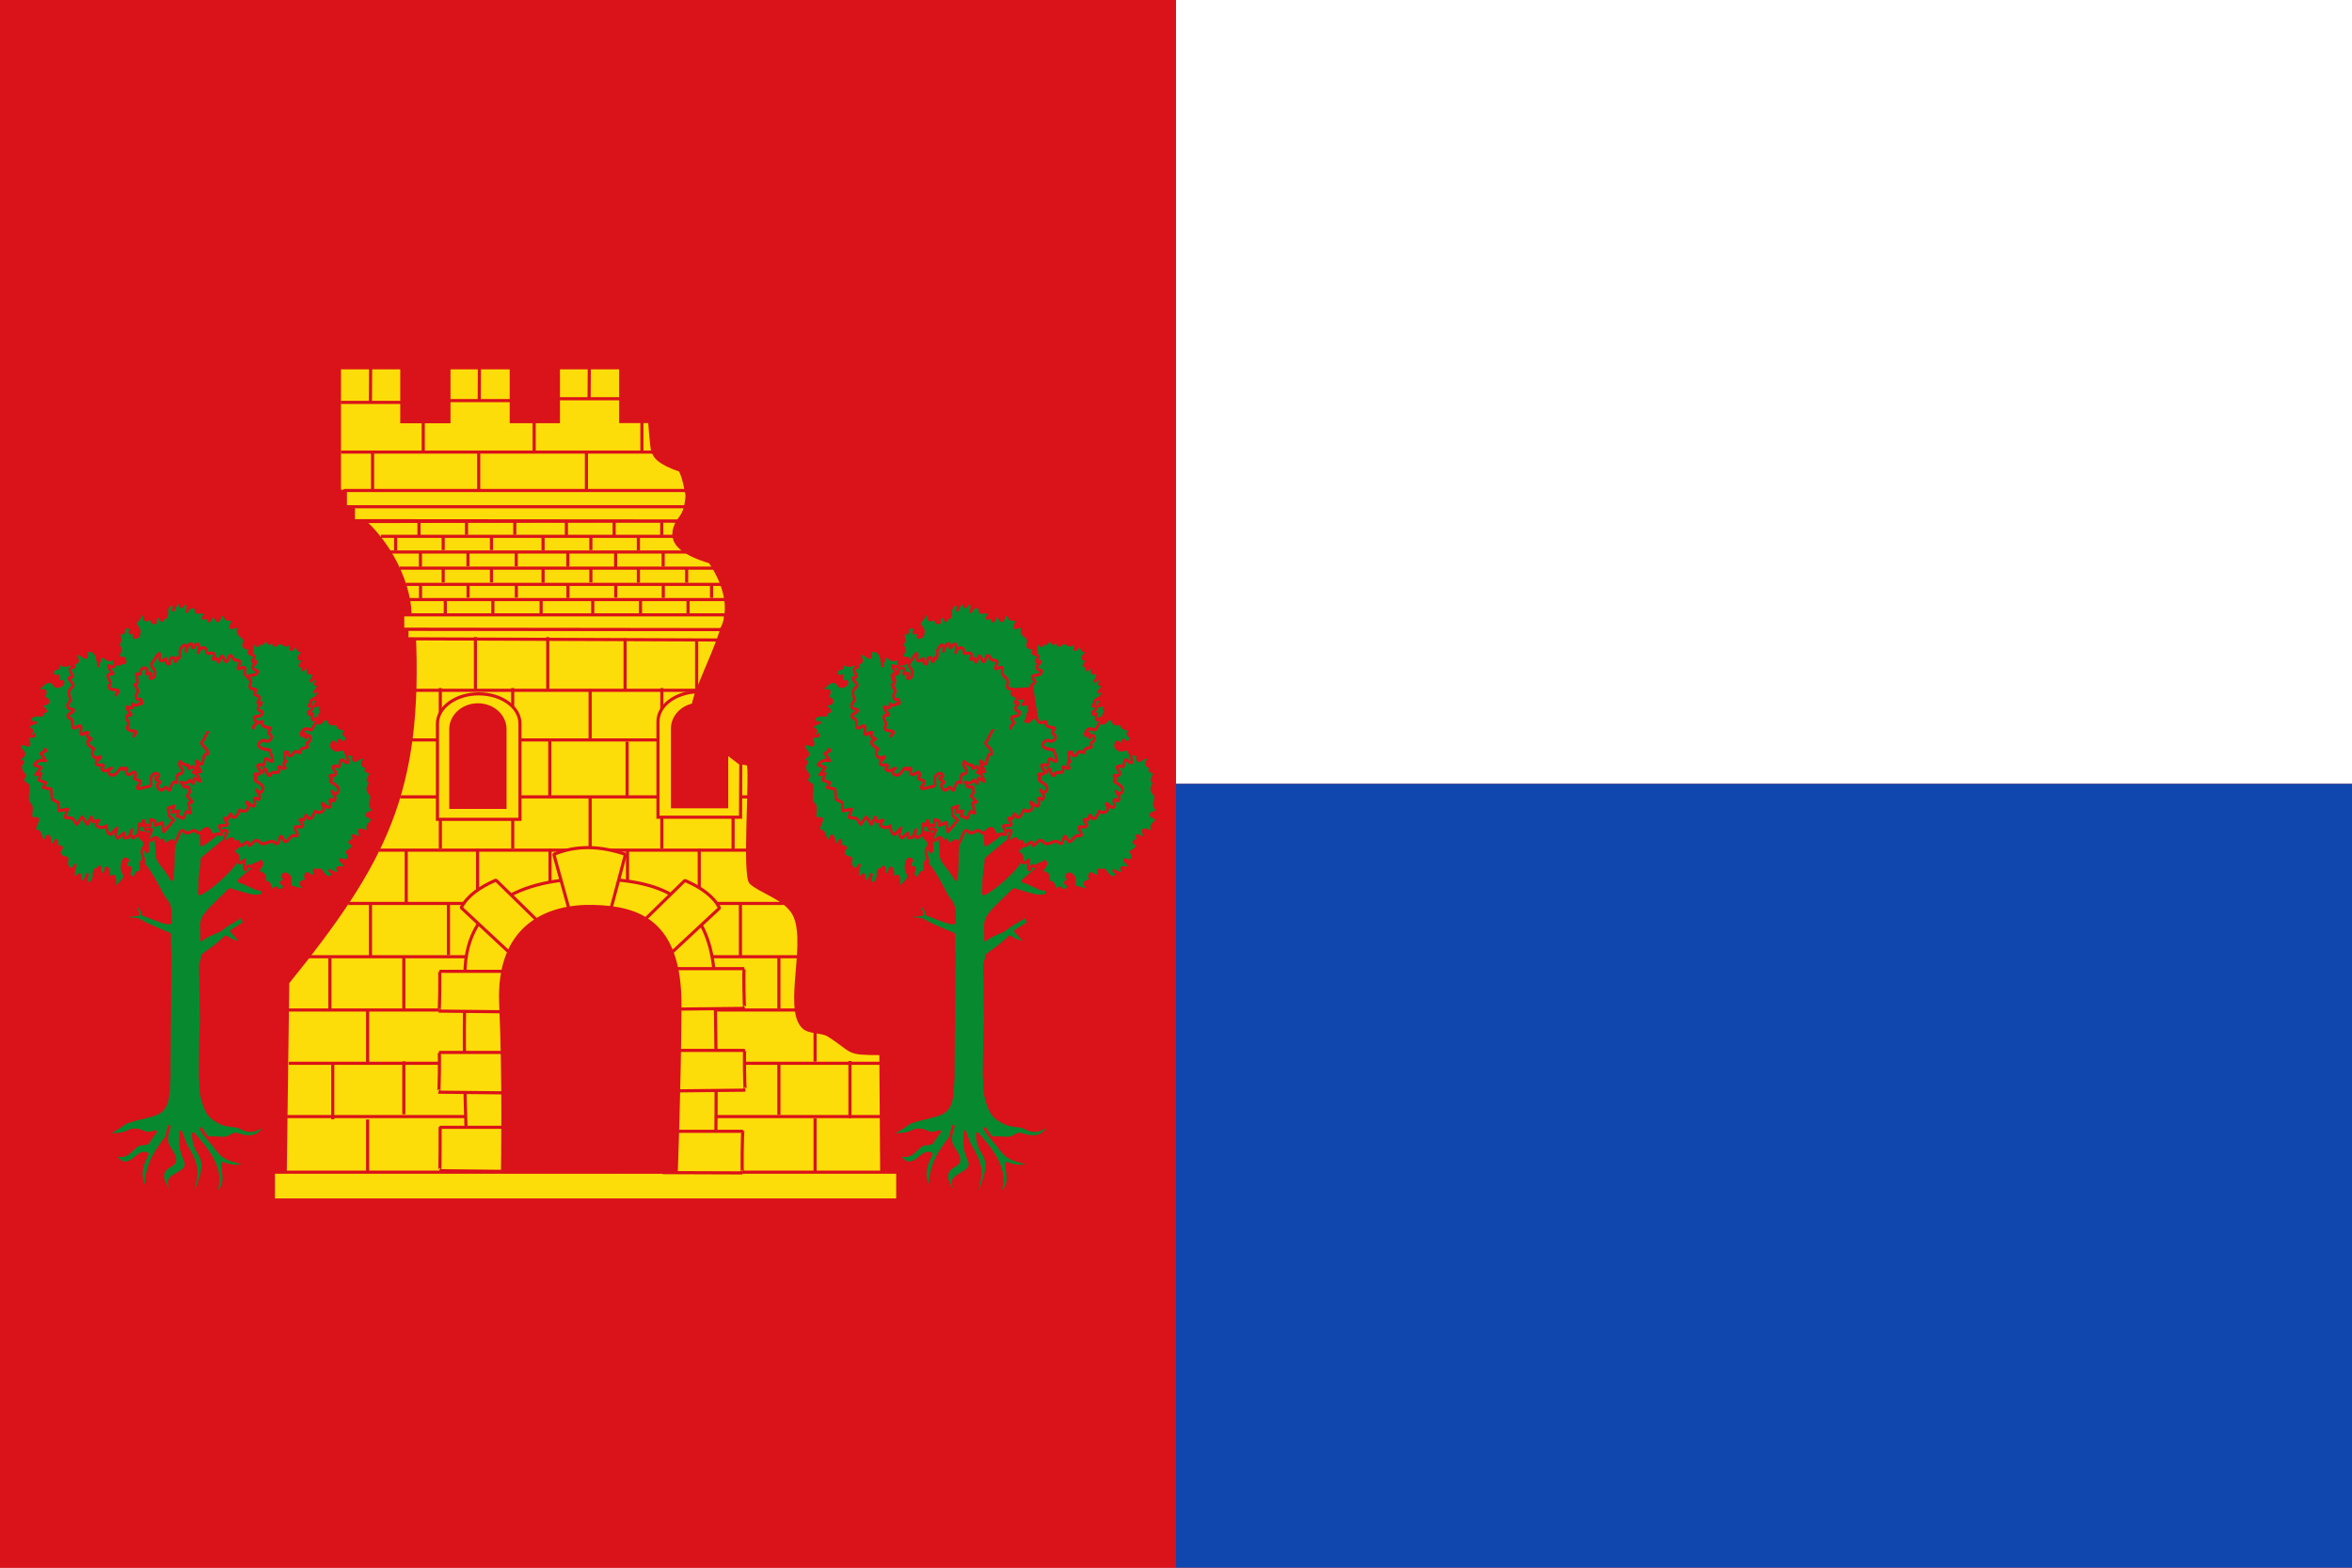<?xml version="1.0" encoding="UTF-8" standalone="no"?>
<!-- Created with Inkscape (http://www.inkscape.org/) -->

<svg
   xmlns:dc="http://purl.org/dc/elements/1.1/"
   xmlns:cc="http://creativecommons.org/ns#"
   xmlns:rdf="http://www.w3.org/1999/02/22-rdf-syntax-ns#"
   xmlns:svg="http://www.w3.org/2000/svg"
   xmlns="http://www.w3.org/2000/svg"
   xmlns:sodipodi="http://sodipodi.sourceforge.net/DTD/sodipodi-0.dtd"
   xmlns:inkscape="http://www.inkscape.org/namespaces/inkscape"
   version="1.0"
   width="750"
   height="500"
   id="svg3194"
   inkscape:version="0.48.4 r9939"
   sodipodi:docname="Bandera de Boniches.svg">
  <sodipodi:namedview
     pagecolor="#ffffff"
     bordercolor="#666666"
     borderopacity="1"
     objecttolerance="10"
     gridtolerance="10"
     guidetolerance="10"
     inkscape:pageopacity="0"
     inkscape:pageshadow="2"
     inkscape:window-width="1920"
     inkscape:window-height="1017"
     id="namedview419"
     showgrid="false"
     inkscape:zoom="0.35355339"
     inkscape:cx="-666.95273"
     inkscape:cy="837.35442"
     inkscape:window-x="-8"
     inkscape:window-y="-8"
     inkscape:window-maximized="1"
     inkscape:current-layer="svg3194"
     showguides="true"
     inkscape:guide-bbox="true" />
  <defs
     id="defs3196">
    <inkscape:path-effect
       effect="bend_path"
       id="path-effect4226"
       is_visible="true"
       bendpath="m -1262.61,496.005 c 157.778,110.125 259.804,62.1 345.394,-32.545"
       prop_scale="1"
       scale_y_rel="false"
       vertical="false"
       bendpath-nodetypes="cc" />
    <inkscape:path-effect
       effect="bend_path"
       id="path-effect4218"
       is_visible="true"
       bendpath="M 6.4774323e-6,741 500,741"
       prop_scale="1"
       scale_y_rel="false"
       vertical="false" />
    <inkscape:path-effect
       effect="bend_path"
       id="path-effect4226-1"
       is_visible="true"
       bendpath="m 196.39,818.739 c 157.778,110.125 259.804,62.1 345.394,-32.545"
       prop_scale="1"
       scale_y_rel="false"
       vertical="false"
       bendpath-nodetypes="cc" />
  </defs>
  <rect
     width="750"
     height="500"
     x="0"
     y="0"
     id="rect2738"
     style="fill:#da121a;fill-opacity:1;fill-rule:nonzero;stroke:none;stroke-width:1.159;marker:none;visibility:visible;display:inline;overflow:visible;enable-background:accumulate" />
  <g
     transform="translate(907.917,-116.178)"
     id="layer4" />
  <g
     transform="translate(907.917,-116.178)"
     id="layer5" />
  <rect
     width="375"
     height="250"
     x="375"
     y="0"
     id="rect2738-1"
     style="fill:#ffffff;fill-opacity:1;fill-rule:nonzero;stroke:none;stroke-width:1.159;marker:none;visibility:visible;display:inline;overflow:visible;enable-background:accumulate" />
  <rect
     width="375"
     height="250"
     x="375"
     y="250"
     id="rect2738-1-7"
     style="fill:#0f47af;fill-opacity:1;fill-rule:nonzero;stroke:none;stroke-width:1.159;marker:none;visibility:visible;display:inline;overflow:visible;enable-background:accumulate" />
  <rect
     width="375"
     height="500"
     x="0"
     y="0"
     id="rect2738-4"
     style="fill:#da121a;fill-opacity:1;fill-rule:nonzero;stroke:none;stroke-width:1.159;marker:none;visibility:visible;display:inline;overflow:visible;enable-background:accumulate" />
  <g
     id="g8759"
     transform="translate(1.255,4.0000916e-6)">
    <g
       transform="translate(1445.427,-60.233)"
       id="g8250">
      <path
         style="fill:#fcdd09;fill-opacity:1;fill-rule:evenodd;stroke:#da121a;stroke-width:1;stroke-miterlimit:4;stroke-opacity:1;stroke-dasharray:none;display:inline"
         d="m -1314.303,259.434 -0.5,0.854 c 0,0 0.067,0.409 0.15,0.996 l 0.05,0.427 c 2.362,50.999 -9.232,73.359 -40.328,111.916 l -0.9,67.558 189.849,0 0,-0.854 0.5,0 -0.3,-44.074 c -11.489,-0.002 -8.263,-0.517 -16.741,-5.883 -2.051,-1.298 -6.073,-0.736 -7.946,-2.514 -6.34,-6.019 2.201,-28.723 -3.548,-36.91 -3.208,-4.568 -10.311,-6.42 -13.243,-9.204 -2.389,-2.268 0.352,-36.575 -0.899,-37.764 -0.24,-0.228 -3.102,-0.489 -3.548,-0.807 -4.434,-3.157 -10.179,-8.857 -13.243,-11.766 -4.45,-4.225 5.505,-19.628 8.845,-31.976 l -98.198,0 z"
         id="path18736-4"
         inkscape:connector-curvature="0" />
      <path
         style="fill:#fcdd09;fill-opacity:1;fill-rule:evenodd;stroke:#da121a;stroke-width:1;stroke-linecap:butt;stroke-linejoin:miter;stroke-miterlimit:4;stroke-opacity:1;stroke-dasharray:none;display:inline"
         d="m -1330.441,226.564 99.973,-0.191 c -3.716,6.504 0.613,10.104 10.237,13.078 3.743,5.621 6.915,13.376 4.118,20.326 l -100.431,0.366 c 2.288,-6.343 -2.118,-22.759 -13.896,-33.58 z"
         id="path21669-8"
         sodipodi:nodetypes="cccccc"
         inkscape:connector-curvature="0" />
      <path
         style="fill:#fcdd09;fill-opacity:1;fill-rule:evenodd;stroke:#da121a;stroke-width:1;stroke-linecap:butt;stroke-linejoin:miter;stroke-miterlimit:4;stroke-opacity:1;stroke-dasharray:none;stroke-dashoffset:0;marker:none;visibility:visible;display:inline;overflow:visible"
         d="m -1316.914,260.825 100.402,0.158 -1.167,3.372 -99.235,-0.38 0,-3.151 z"
         id="rect9909-2"
         sodipodi:nodetypes="ccccc"
         inkscape:connector-curvature="0" />
      <path
         style="fill:#fcdd09;fill-opacity:1;fill-rule:evenodd;stroke:#da121a;stroke-width:1;stroke-linecap:butt;stroke-linejoin:miter;stroke-miterlimit:4;stroke-opacity:1;stroke-dasharray:none;stroke-dashoffset:0;marker:none;visibility:visible;display:inline;overflow:visible"
         d="m -1318.271,256.34 102.91,0 c 0.053,1.349 -0.235,2.846 -1.334,4.7 l -101.576,-0.127 0,-4.573 0,-2e-5 z"
         id="rect9907-4"
         sodipodi:nodetypes="cccccc"
         inkscape:connector-curvature="0" />
      <path
         style="fill:#fcdd09;fill-opacity:1;fill-rule:evenodd;stroke:#da121a;stroke-width:1;stroke-linecap:butt;stroke-linejoin:miter;stroke-miterlimit:4;stroke-opacity:1;stroke-dasharray:none;stroke-dashoffset:0;marker:none;visibility:visible;display:inline;overflow:visible"
         d="m -1333.994,221.466 106.001,0 c -0.636,2.847 -1.579,3.656 -2.452,4.93 l -103.549,-0.089 0,-4.84 z"
         id="rect9911-5"
         sodipodi:nodetypes="ccccc"
         inkscape:connector-curvature="0" />
      <path
         id="path7964"
         style="fill:#fcdd09;fill-opacity:1;stroke:#da121a;stroke-width:1;stroke-linecap:butt;stroke-linejoin:miter;stroke-miterlimit:4;stroke-opacity:1;stroke-dasharray:none"
         d="m -1227.816,217.008 -110.639,-0.091 0,-39.391 19.906,0 0,17.216 15.022,0 0,-17.216 19.875,0 0,17.184 15.022,0 0,-17.184 19.875,0 0,17.152 9.239,-0.005 c 0.355,4.576 0.91,11.299 1.264,9.732 0.148,1.255 1.509,3.453 8.461,5.81 0.659,1.244 1.317,3.035 1.976,6.793 l 0,7e-4 z"
         sodipodi:nodetypes="cccccccccccccccccc"
         inkscape:connector-curvature="0" />
      <path
         style="fill:#fcdd09;fill-opacity:1;fill-rule:evenodd;stroke:#da121a;stroke-width:1;stroke-linecap:butt;stroke-linejoin:miter;stroke-miterlimit:4;stroke-opacity:1;stroke-dasharray:none;stroke-dashoffset:0;marker:none;visibility:visible;display:inline;overflow:visible"
         d="m -1336.554,216.668 108.481,0 c 0.366,0.683 0.838,1.066 0,5.178 l -108.481,0 0,-5.178 z"
         id="rect9913-5"
         sodipodi:nodetypes="ccccc"
         inkscape:connector-curvature="0" />
      <rect
         style="fill:#fcdd09;fill-opacity:1;fill-rule:evenodd;stroke:#da121a;stroke-width:1;stroke-miterlimit:4;stroke-opacity:1;stroke-dasharray:none;display:inline"
         id="rect7341-1"
         width="199.091"
         height="8.872"
         x="-1359.5"
         y="434.088" />
      <path
         style="fill:#fcdd09;fill-opacity:1;fill-rule:evenodd;stroke:#da121a;stroke-width:1;stroke-linecap:butt;stroke-linejoin:miter;stroke-miterlimit:4;stroke-opacity:1;stroke-dasharray:none"
         d="m -1337.981,204.42 99.562,0"
         id="path21881-1"
         inkscape:connector-curvature="0" />
      <path
         style="fill:#fcdd09;fill-opacity:1;fill-rule:evenodd;stroke:#da121a;stroke-width:1;stroke-linecap:butt;stroke-linejoin:miter;stroke-miterlimit:4;stroke-opacity:1;stroke-dasharray:none;display:inline"
         d="m -1338.006,188.573 19.238,0"
         id="path21884-5"
         sodipodi:nodetypes="cc"
         inkscape:connector-curvature="0" />
      <path
         style="fill:#fcdd09;fill-opacity:1;fill-rule:evenodd;stroke:#da121a;stroke-width:1;stroke-linecap:butt;stroke-linejoin:miter;stroke-miterlimit:4;stroke-opacity:1;stroke-dasharray:none;display:inline"
         d="m -1328.5,177.805 -0.059,10.992"
         id="path17355-2"
         sodipodi:nodetypes="cc"
         inkscape:connector-curvature="0" />
      <path
         style="fill:#fcdd09;fill-opacity:1;fill-rule:evenodd;stroke:#da121a;stroke-width:1;stroke-linecap:butt;stroke-linejoin:miter;stroke-miterlimit:4;stroke-opacity:1;stroke-dasharray:none;display:inline"
         d="m -1303.323,188.005 19.258,0"
         id="path21887-7"
         sodipodi:nodetypes="cc"
         inkscape:connector-curvature="0" />
      <path
         style="fill:#fcdd09;fill-opacity:1;fill-rule:evenodd;stroke:#da121a;stroke-width:1;stroke-linecap:butt;stroke-linejoin:miter;stroke-miterlimit:4;stroke-opacity:1;stroke-dasharray:none;display:inline"
         d="m -1293.807,177.506 -0.059,10.718"
         id="path21889-6"
         sodipodi:nodetypes="cc"
         inkscape:connector-curvature="0" />
      <path
         style="fill:#fcdd09;fill-opacity:1;fill-rule:evenodd;stroke:#da121a;stroke-width:1;stroke-linecap:butt;stroke-linejoin:miter;stroke-miterlimit:4;stroke-opacity:1;stroke-dasharray:none;display:inline"
         d="m -1268.28,187.408 19.238,0"
         id="path17359-1"
         sodipodi:nodetypes="cc"
         inkscape:connector-curvature="0" />
      <path
         style="fill:#fcdd09;fill-opacity:1;fill-rule:evenodd;stroke:#da121a;stroke-width:1;stroke-linecap:butt;stroke-linejoin:miter;stroke-miterlimit:4;stroke-opacity:1;stroke-dasharray:none;display:inline"
         d="m -1258.771,177.755 -0.065,9.88"
         id="path21892-4"
         sodipodi:nodetypes="cc"
         inkscape:connector-curvature="0" />
      <path
         style="fill:#fcdd09;fill-opacity:1;fill-rule:evenodd;stroke:#da121a;stroke-width:1;stroke-linecap:butt;stroke-linejoin:miter;stroke-miterlimit:4;stroke-opacity:1;stroke-dasharray:none;display:inline"
         d="m -1241.995,194.743 0,9.745"
         id="path17368-1"
         inkscape:connector-curvature="0" />
      <path
         style="fill:#fcdd09;fill-opacity:1;fill-rule:evenodd;stroke:#da121a;stroke-width:1;stroke-linecap:butt;stroke-linejoin:miter;stroke-miterlimit:4;stroke-opacity:1;stroke-dasharray:none;display:inline"
         d="m -1311.721,194.451 0,9.745"
         id="path17370-6"
         inkscape:connector-curvature="0" />
      <path
         style="fill:#fcdd09;fill-opacity:1;fill-rule:evenodd;stroke:#da121a;stroke-width:1;stroke-linecap:butt;stroke-linejoin:miter;stroke-miterlimit:4;stroke-opacity:1;stroke-dasharray:none;display:inline"
         d="m -1276.348,194.451 0,9.745"
         id="path17372-8"
         inkscape:connector-curvature="0" />
      <path
         style="fill:#fcdd09;fill-opacity:1;fill-rule:evenodd;stroke:#da121a;stroke-width:1;stroke-linecap:butt;stroke-linejoin:miter;stroke-miterlimit:4;stroke-opacity:1;stroke-dasharray:none;display:inline"
         d="m -1327.877,204.819 0,12.023"
         id="path17374-5"
         inkscape:connector-curvature="0" />
      <path
         style="fill:#fcdd09;fill-opacity:1;fill-rule:evenodd;stroke:#da121a;stroke-width:1;stroke-linecap:butt;stroke-linejoin:miter;stroke-miterlimit:4;stroke-opacity:1;stroke-dasharray:none;display:inline"
         d="m -1294.034,204.382 0,12.023"
         id="path17376-7"
         inkscape:connector-curvature="0" />
      <path
         style="fill:#fcdd09;fill-opacity:1;fill-rule:evenodd;stroke:#da121a;stroke-width:1;stroke-linecap:butt;stroke-linejoin:miter;stroke-miterlimit:4;stroke-opacity:1;stroke-dasharray:none;display:inline"
         d="m -1259.682,204.382 0,12.023"
         id="path17378-6"
         inkscape:connector-curvature="0" />
      <path
         style="fill:#fcdd09;fill-opacity:1;fill-rule:evenodd;stroke:#da121a;stroke-width:1;stroke-linecap:butt;stroke-linejoin:miter;stroke-miterlimit:4;stroke-opacity:1;stroke-dasharray:none;display:inline"
         d="m -1320.521,231.357 0,4.476"
         id="path21908-9"
         inkscape:connector-curvature="0" />
      <path
         style="fill:#fcdd09;fill-opacity:1;fill-rule:evenodd;stroke:#da121a;stroke-width:1;stroke-linecap:butt;stroke-linejoin:miter;stroke-miterlimit:4;stroke-opacity:1;stroke-dasharray:none;display:inline"
         d="m -1305.358,231.194 0,4.476"
         id="path17385-2"
         inkscape:connector-curvature="0" />
      <path
         style="fill:#fcdd09;fill-opacity:1;fill-rule:evenodd;stroke:#da121a;stroke-width:1;stroke-linecap:butt;stroke-linejoin:miter;stroke-miterlimit:4;stroke-opacity:1;stroke-dasharray:none;display:inline"
         d="m -1289.966,231.194 0,4.476"
         id="path21911-7"
         inkscape:connector-curvature="0" />
      <path
         style="fill:#fcdd09;fill-opacity:1;fill-rule:evenodd;stroke:#da121a;stroke-width:1;stroke-linecap:butt;stroke-linejoin:miter;stroke-miterlimit:4;stroke-opacity:1;stroke-dasharray:none;display:inline"
         d="m -1273.508,231.303 0,4.476"
         id="path21913-9"
         inkscape:connector-curvature="0" />
      <path
         style="fill:#fcdd09;fill-opacity:1;fill-rule:evenodd;stroke:#da121a;stroke-width:1;stroke-linecap:butt;stroke-linejoin:miter;stroke-miterlimit:4;stroke-opacity:1;stroke-dasharray:none;display:inline"
         d="m -1258.268,231.194 0,4.476"
         id="path21915-5"
         inkscape:connector-curvature="0" />
      <path
         style="fill:#fcdd09;fill-opacity:1;fill-rule:evenodd;stroke:#da121a;stroke-width:1;stroke-linecap:butt;stroke-linejoin:miter;stroke-miterlimit:4;stroke-opacity:1;stroke-dasharray:none;display:inline"
         d="m -1313.084,226.484 0,4.476"
         id="path21917-4"
         inkscape:connector-curvature="0" />
      <path
         style="fill:#fcdd09;fill-opacity:1;fill-rule:evenodd;stroke:#da121a;stroke-width:1;stroke-linecap:butt;stroke-linejoin:miter;stroke-miterlimit:4;stroke-opacity:1;stroke-dasharray:none;display:inline"
         d="m -1297.921,226.322 0,4.476"
         id="path21919-3"
         inkscape:connector-curvature="0" />
      <path
         style="fill:#fcdd09;fill-opacity:1;fill-rule:evenodd;stroke:#da121a;stroke-width:1;stroke-linecap:butt;stroke-linejoin:miter;stroke-miterlimit:4;stroke-opacity:1;stroke-dasharray:none;display:inline"
         d="m -1282.529,226.322 0,4.476"
         id="path21921-1"
         inkscape:connector-curvature="0" />
      <path
         style="fill:#fcdd09;fill-opacity:1;fill-rule:evenodd;stroke:#da121a;stroke-width:1;stroke-linecap:butt;stroke-linejoin:miter;stroke-miterlimit:4;stroke-opacity:1;stroke-dasharray:none;display:inline"
         d="m -1266.071,226.43 0,4.476"
         id="path21923-2"
         inkscape:connector-curvature="0" />
      <path
         style="fill:#fcdd09;fill-opacity:1;fill-rule:evenodd;stroke:#da121a;stroke-width:1;stroke-linecap:butt;stroke-linejoin:miter;stroke-miterlimit:4;stroke-opacity:1;stroke-dasharray:none;display:inline"
         d="m -1325.249,231.294 93.833,0"
         id="path17394-3"
         inkscape:connector-curvature="0" />
      <path
         style="fill:#fcdd09;fill-opacity:1;fill-rule:evenodd;stroke:#da121a;stroke-width:1;stroke-linecap:butt;stroke-linejoin:miter;stroke-miterlimit:4;stroke-opacity:1;stroke-dasharray:none;display:inline"
         d="m -1243.115,231.28 0,4.476"
         id="path21926-3"
         inkscape:connector-curvature="0" />
      <path
         style="fill:#fcdd09;fill-opacity:1;fill-rule:evenodd;stroke:#da121a;stroke-width:1;stroke-linecap:butt;stroke-linejoin:miter;stroke-miterlimit:4;stroke-opacity:1;stroke-dasharray:none;display:inline"
         d="m -1250.841,226.57 0,4.476"
         id="path17400-3"
         inkscape:connector-curvature="0" />
      <path
         style="fill:#fcdd09;fill-opacity:1;fill-rule:evenodd;stroke:#da121a;stroke-width:1;stroke-linecap:butt;stroke-linejoin:miter;stroke-miterlimit:4;stroke-opacity:1;stroke-dasharray:none;display:inline"
         d="m -1235.678,226.407 0,4.476"
         id="path21935-8"
         inkscape:connector-curvature="0" />
      <path
         style="fill:#fcdd09;fill-opacity:1;fill-rule:evenodd;stroke:#da121a;stroke-width:1;stroke-linecap:butt;stroke-linejoin:miter;stroke-miterlimit:4;stroke-opacity:1;stroke-dasharray:none;display:inline"
         d="m -1322.568,236.293 94.621,0"
         id="path17405-2"
         inkscape:connector-curvature="0" />
      <path
         style="fill:#fcdd09;fill-opacity:1;fill-rule:evenodd;stroke:#da121a;stroke-width:1;stroke-linecap:butt;stroke-linejoin:miter;stroke-miterlimit:4;stroke-opacity:1;stroke-dasharray:none;display:inline"
         d="m -1312.62,236.565 0,4.476"
         id="path17407-7"
         inkscape:connector-curvature="0" />
      <path
         style="fill:#fcdd09;fill-opacity:1;fill-rule:evenodd;stroke:#da121a;stroke-width:1;stroke-linecap:butt;stroke-linejoin:miter;stroke-miterlimit:4;stroke-opacity:1;stroke-dasharray:none;display:inline"
         d="m -1297.457,236.403 0,4.476"
         id="path17409-7"
         inkscape:connector-curvature="0" />
      <path
         style="fill:#fcdd09;fill-opacity:1;fill-rule:evenodd;stroke:#da121a;stroke-width:1;stroke-linecap:butt;stroke-linejoin:miter;stroke-miterlimit:4;stroke-opacity:1;stroke-dasharray:none;display:inline"
         d="m -1282.065,236.403 0,4.476"
         id="path17411-9"
         inkscape:connector-curvature="0" />
      <path
         style="fill:#fcdd09;fill-opacity:1;fill-rule:evenodd;stroke:#da121a;stroke-width:1;stroke-linecap:butt;stroke-linejoin:miter;stroke-miterlimit:4;stroke-opacity:1;stroke-dasharray:none;display:inline"
         d="m -1265.607,236.511 0,4.476"
         id="path16927-3"
         inkscape:connector-curvature="0" />
      <path
         style="fill:#fcdd09;fill-opacity:1;fill-rule:evenodd;stroke:#da121a;stroke-width:1;stroke-linecap:butt;stroke-linejoin:miter;stroke-miterlimit:4;stroke-opacity:1;stroke-dasharray:none;display:inline"
         d="m -1250.377,236.651 0,4.476"
         id="path17414-1"
         inkscape:connector-curvature="0" />
      <path
         style="fill:#fcdd09;fill-opacity:1;fill-rule:evenodd;stroke:#da121a;stroke-width:1;stroke-linecap:butt;stroke-linejoin:miter;stroke-miterlimit:4;stroke-opacity:1;stroke-dasharray:none;display:inline"
         d="m -1235.214,236.488 0,4.476"
         id="path17416-9"
         inkscape:connector-curvature="0" />
      <path
         style="fill:#fcdd09;fill-opacity:1;fill-rule:evenodd;stroke:#da121a;stroke-width:1;stroke-linecap:butt;stroke-linejoin:miter;stroke-miterlimit:4;stroke-opacity:1;stroke-dasharray:none;display:inline"
         d="m -1319.224,241.442 100.08,0"
         id="path21951-5"
         inkscape:connector-curvature="0" />
      <path
         style="fill:#fcdd09;fill-opacity:1;fill-rule:evenodd;stroke:#da121a;stroke-width:1;stroke-linecap:butt;stroke-linejoin:miter;stroke-miterlimit:4;stroke-opacity:1;stroke-dasharray:none;display:inline"
         d="m -1305.358,241.517 0,4.476"
         id="path21953-0"
         inkscape:connector-curvature="0" />
      <path
         style="fill:#fcdd09;fill-opacity:1;fill-rule:evenodd;stroke:#da121a;stroke-width:1;stroke-linecap:butt;stroke-linejoin:miter;stroke-miterlimit:4;stroke-opacity:1;stroke-dasharray:none;display:inline"
         d="m -1289.966,241.517 0,4.476"
         id="path21955-2"
         inkscape:connector-curvature="0" />
      <path
         style="fill:#fcdd09;fill-opacity:1;fill-rule:evenodd;stroke:#da121a;stroke-width:1;stroke-linecap:butt;stroke-linejoin:miter;stroke-miterlimit:4;stroke-opacity:1;stroke-dasharray:none;display:inline"
         d="m -1273.508,241.625 0,4.476"
         id="path21957-8"
         inkscape:connector-curvature="0" />
      <path
         style="fill:#fcdd09;fill-opacity:1;fill-rule:evenodd;stroke:#da121a;stroke-width:1;stroke-linecap:butt;stroke-linejoin:miter;stroke-miterlimit:4;stroke-opacity:1;stroke-dasharray:none;display:inline"
         d="m -1258.268,241.517 0,4.476"
         id="path21959-6"
         inkscape:connector-curvature="0" />
      <path
         style="fill:#fcdd09;fill-opacity:1;fill-rule:evenodd;stroke:#da121a;stroke-width:1;stroke-linecap:butt;stroke-linejoin:miter;stroke-miterlimit:4;stroke-opacity:1;stroke-dasharray:none;display:inline"
         d="m -1243.115,241.602 0,4.476"
         id="path21961-0"
         inkscape:connector-curvature="0" />
      <path
         style="fill:#fcdd09;fill-opacity:1;fill-rule:evenodd;stroke:#da121a;stroke-width:1;stroke-linecap:butt;stroke-linejoin:miter;stroke-miterlimit:4;stroke-opacity:1;stroke-dasharray:none;display:inline"
         d="m -1227.723,241.602 0,4.476"
         id="path17427-2"
         inkscape:connector-curvature="0" />
      <path
         style="fill:#fcdd09;fill-opacity:1;fill-rule:evenodd;stroke:#da121a;stroke-width:1;stroke-linecap:butt;stroke-linejoin:miter;stroke-miterlimit:4;stroke-opacity:1;stroke-dasharray:none;display:inline"
         d="m -1317.317,246.615 100.707,0"
         id="path21966-8"
         inkscape:connector-curvature="0" />
      <path
         style="fill:#fcdd09;fill-opacity:1;fill-rule:evenodd;stroke:#da121a;stroke-width:1;stroke-linecap:butt;stroke-linejoin:miter;stroke-miterlimit:4;stroke-opacity:1;stroke-dasharray:none;display:inline"
         d="m -1312.585,246.525 0,4.476"
         id="path21968-6"
         inkscape:connector-curvature="0" />
      <path
         style="fill:#fcdd09;fill-opacity:1;fill-rule:evenodd;stroke:#da121a;stroke-width:1;stroke-linecap:butt;stroke-linejoin:miter;stroke-miterlimit:4;stroke-opacity:1;stroke-dasharray:none;display:inline"
         d="m -1297.422,246.362 0,4.476"
         id="path21970-5"
         inkscape:connector-curvature="0" />
      <path
         style="fill:#fcdd09;fill-opacity:1;fill-rule:evenodd;stroke:#da121a;stroke-width:1;stroke-linecap:butt;stroke-linejoin:miter;stroke-miterlimit:4;stroke-opacity:1;stroke-dasharray:none;display:inline"
         d="m -1282.03,246.362 0,4.476"
         id="path21972-0"
         inkscape:connector-curvature="0" />
      <path
         style="fill:#fcdd09;fill-opacity:1;fill-rule:evenodd;stroke:#da121a;stroke-width:1;stroke-linecap:butt;stroke-linejoin:miter;stroke-miterlimit:4;stroke-opacity:1;stroke-dasharray:none;display:inline"
         d="m -1265.571,246.471 0,4.476"
         id="path21974-9"
         inkscape:connector-curvature="0" />
      <path
         style="fill:#fcdd09;fill-opacity:1;fill-rule:evenodd;stroke:#da121a;stroke-width:1;stroke-linecap:butt;stroke-linejoin:miter;stroke-miterlimit:4;stroke-opacity:1;stroke-dasharray:none;display:inline"
         d="m -1250.332,246.362 0,4.476"
         id="path21976-0"
         inkscape:connector-curvature="0" />
      <path
         style="fill:#fcdd09;fill-opacity:1;fill-rule:evenodd;stroke:#da121a;stroke-width:1;stroke-linecap:butt;stroke-linejoin:miter;stroke-miterlimit:4;stroke-opacity:1;stroke-dasharray:none;display:inline"
         d="m -1235.178,246.448 0,4.476"
         id="path21978-0"
         inkscape:connector-curvature="0" />
      <path
         style="fill:#fcdd09;fill-opacity:1;fill-rule:evenodd;stroke:#da121a;stroke-width:1;stroke-linecap:butt;stroke-linejoin:miter;stroke-miterlimit:4;stroke-opacity:1;stroke-dasharray:none;display:inline"
         d="m -1219.787,246.448 0,4.476"
         id="path21980-6"
         inkscape:connector-curvature="0" />
      <path
         style="fill:#fcdd09;fill-opacity:1;fill-rule:evenodd;stroke:#da121a;stroke-width:1;stroke-linecap:butt;stroke-linejoin:miter;stroke-miterlimit:4;stroke-opacity:1;stroke-dasharray:none;display:inline"
         d="m -1316.843,251.461 101.7,0"
         id="path21984-3"
         inkscape:connector-curvature="0" />
      <path
         style="fill:#fcdd09;fill-opacity:1;fill-rule:evenodd;stroke:#da121a;stroke-width:1;stroke-linecap:butt;stroke-linejoin:miter;stroke-miterlimit:4;stroke-opacity:1;stroke-dasharray:none;display:inline"
         d="m -1304.684,251.734 0,4.476"
         id="path21986-8"
         inkscape:connector-curvature="0" />
      <path
         style="fill:#fcdd09;fill-opacity:1;fill-rule:evenodd;stroke:#da121a;stroke-width:1;stroke-linecap:butt;stroke-linejoin:miter;stroke-miterlimit:4;stroke-opacity:1;stroke-dasharray:none;display:inline"
         d="m -1289.52,251.571 0,4.476"
         id="path21988-9"
         inkscape:connector-curvature="0" />
      <path
         style="fill:#fcdd09;fill-opacity:1;fill-rule:evenodd;stroke:#da121a;stroke-width:1;stroke-linecap:butt;stroke-linejoin:miter;stroke-miterlimit:4;stroke-opacity:1;stroke-dasharray:none;display:inline"
         d="m -1274.129,251.571 0,4.476"
         id="path21990-3"
         inkscape:connector-curvature="0" />
      <path
         style="fill:#fcdd09;fill-opacity:1;fill-rule:evenodd;stroke:#da121a;stroke-width:1;stroke-linecap:butt;stroke-linejoin:miter;stroke-miterlimit:4;stroke-opacity:1;stroke-dasharray:none;display:inline"
         d="m -1257.67,251.679 0,4.476"
         id="path21992-4"
         inkscape:connector-curvature="0" />
      <path
         style="fill:#fcdd09;fill-opacity:1;fill-rule:evenodd;stroke:#da121a;stroke-width:1;stroke-linecap:butt;stroke-linejoin:miter;stroke-miterlimit:4;stroke-opacity:1;stroke-dasharray:none;display:inline"
         d="m -1242.441,251.819 0,4.476"
         id="path21994-4"
         inkscape:connector-curvature="0" />
      <path
         style="fill:#fcdd09;fill-opacity:1;fill-rule:evenodd;stroke:#da121a;stroke-width:1;stroke-linecap:butt;stroke-linejoin:miter;stroke-miterlimit:4;stroke-opacity:1;stroke-dasharray:none;display:inline"
         d="m -1227.277,251.656 0,4.476"
         id="path21996-6"
         inkscape:connector-curvature="0" />
      <path
         style="fill:#fcdd09;fill-opacity:1;fill-rule:evenodd;stroke:#da121a;stroke-width:1;stroke-linecap:butt;stroke-linejoin:miter;stroke-miterlimit:4;stroke-opacity:1;stroke-dasharray:none;display:inline"
         d="m -1306.284,279.688 0,16.206"
         id="path22000-6"
         inkscape:connector-curvature="0" />
      <path
         style="fill:#fcdd09;fill-opacity:1;fill-rule:evenodd;stroke:#da121a;stroke-width:1;stroke-linecap:butt;stroke-linejoin:miter;stroke-miterlimit:4;stroke-opacity:1;stroke-dasharray:none;display:inline"
         d="m -1283.192,279.688 0,16.206"
         id="path22002-6"
         inkscape:connector-curvature="0" />
      <path
         style="fill:#fcdd09;fill-opacity:1;fill-rule:evenodd;stroke:#da121a;stroke-width:1;stroke-linecap:butt;stroke-linejoin:miter;stroke-miterlimit:4;stroke-opacity:1;stroke-dasharray:none;display:inline"
         d="m -1258.499,280.08 0,16.206"
         id="path22004-1"
         inkscape:connector-curvature="0" />
      <path
         style="fill:#fcdd09;fill-opacity:1;fill-rule:evenodd;stroke:#da121a;stroke-width:1;stroke-linecap:butt;stroke-linejoin:miter;stroke-miterlimit:4;stroke-opacity:1;stroke-dasharray:none;display:inline"
         d="m -1235.635,279.688 0,16.206"
         id="path22006-8"
         inkscape:connector-curvature="0" />
      <path
         style="fill:#fcdd09;fill-opacity:1;fill-rule:evenodd;stroke:#da121a;stroke-width:1;stroke-linecap:butt;stroke-linejoin:miter;stroke-miterlimit:4;stroke-opacity:1;stroke-dasharray:none;display:inline"
         d="m -1295.081,263.44 0,16.633"
         id="path22008-4"
         inkscape:connector-curvature="0" />
      <path
         style="fill:#fcdd09;fill-opacity:1;fill-rule:evenodd;stroke:#da121a;stroke-width:1;stroke-linecap:butt;stroke-linejoin:miter;stroke-miterlimit:4;stroke-opacity:1;stroke-dasharray:none;display:inline"
         d="m -1272.018,263.44 0,16.633"
         id="path22010-9"
         inkscape:connector-curvature="0" />
      <path
         style="fill:#fcdd09;fill-opacity:1;fill-rule:evenodd;stroke:#da121a;stroke-width:1;stroke-linecap:butt;stroke-linejoin:miter;stroke-miterlimit:4;stroke-opacity:1;stroke-dasharray:none;display:inline"
         d="m -1247.357,263.843 0,16.633"
         id="path22012-6"
         inkscape:connector-curvature="0" />
      <path
         style="fill:#fcdd09;fill-opacity:1;fill-rule:evenodd;stroke:#da121a;stroke-width:1;stroke-linecap:butt;stroke-linejoin:miter;stroke-miterlimit:4;stroke-opacity:1;stroke-dasharray:none;display:inline"
         d="m -1315.114,280.4 90.55,0"
         id="path22014-3"
         inkscape:connector-curvature="0" />
      <path
         style="fill:#fcdd09;fill-opacity:1;fill-rule:evenodd;stroke:#da121a;stroke-width:1;stroke-linecap:butt;stroke-linejoin:miter;stroke-miterlimit:4;stroke-opacity:1;stroke-dasharray:none;display:inline"
         d="m -1224.537,264.362 0,16.633"
         id="path22018-8"
         inkscape:connector-curvature="0" />
      <path
         style="fill:#fcdd09;fill-opacity:1;fill-rule:evenodd;stroke:#da121a;stroke-width:1;stroke-linecap:butt;stroke-linejoin:miter;stroke-miterlimit:4;stroke-opacity:1;stroke-dasharray:none;display:inline"
         d="m -1315.926,296.229 96.078,0"
         id="path22020-8"
         inkscape:connector-curvature="0" />
      <path
         style="fill:#fcdd09;fill-opacity:1;fill-rule:evenodd;stroke:#da121a;stroke-width:1;stroke-linecap:butt;stroke-linejoin:miter;stroke-miterlimit:4;stroke-opacity:1;stroke-dasharray:none;display:inline"
         d="m -1294.428,296.333 0,18.023"
         id="path22022-2"
         inkscape:connector-curvature="0" />
      <path
         style="fill:#fcdd09;fill-opacity:1;fill-rule:evenodd;stroke:#da121a;stroke-width:1;stroke-linecap:butt;stroke-linejoin:miter;stroke-miterlimit:4;stroke-opacity:1;stroke-dasharray:none;display:inline"
         d="m -1271.369,296.333 0,18.023"
         id="path22024-9"
         inkscape:connector-curvature="0" />
      <path
         style="fill:#fcdd09;fill-opacity:1;fill-rule:evenodd;stroke:#da121a;stroke-width:1;stroke-linecap:butt;stroke-linejoin:miter;stroke-miterlimit:4;stroke-opacity:1;stroke-dasharray:none;display:inline"
         d="m -1246.711,296.77 0,18.023"
         id="path22026-1"
         inkscape:connector-curvature="0" />
      <path
         style="fill:#fcdd09;fill-opacity:1;fill-rule:evenodd;stroke:#da121a;stroke-width:1;stroke-linecap:butt;stroke-linejoin:miter;stroke-miterlimit:4;stroke-opacity:1;stroke-dasharray:none;display:inline"
         d="m -1223.856,296.079 0,18.196"
         id="path22028-3"
         inkscape:connector-curvature="0" />
      <path
         style="fill:#fcdd09;fill-opacity:1;fill-rule:evenodd;stroke:#da121a;stroke-width:1;stroke-linecap:butt;stroke-linejoin:miter;stroke-miterlimit:4;stroke-opacity:1;stroke-dasharray:none;display:inline"
         d="m -1319.099,314.389 111.512,0"
         id="path22030-5"
         inkscape:connector-curvature="0" />
      <path
         style="fill:#fcdd09;fill-opacity:1;fill-rule:evenodd;stroke:#da121a;stroke-width:1;stroke-linecap:butt;stroke-linejoin:miter;stroke-miterlimit:4;stroke-opacity:1;stroke-dasharray:none;display:inline"
         d="m -1306.267,314.004 0,16.83"
         id="path22032-9"
         inkscape:connector-curvature="0" />
      <path
         style="fill:#fcdd09;fill-opacity:1;fill-rule:evenodd;stroke:#da121a;stroke-width:1;stroke-linecap:butt;stroke-linejoin:miter;stroke-miterlimit:4;stroke-opacity:1;stroke-dasharray:none;display:inline"
         d="m -1283.183,314.004 0,16.83"
         id="path22034-8"
         inkscape:connector-curvature="0" />
      <path
         style="fill:#fcdd09;fill-opacity:1;fill-rule:evenodd;stroke:#da121a;stroke-width:1;stroke-linecap:butt;stroke-linejoin:miter;stroke-miterlimit:4;stroke-opacity:1;stroke-dasharray:none;display:inline"
         d="m -1258.499,314.412 0,16.83"
         id="path22036-4"
         inkscape:connector-curvature="0" />
      <path
         style="fill:#fcdd09;fill-opacity:1;fill-rule:evenodd;stroke:#da121a;stroke-width:1;stroke-linecap:butt;stroke-linejoin:miter;stroke-miterlimit:4;stroke-opacity:1;stroke-dasharray:none;display:inline"
         d="m -1235.643,314.004 0,16.83"
         id="path22038-0"
         inkscape:connector-curvature="0" />
      <path
         style="fill:#fcdd09;fill-opacity:1;fill-rule:evenodd;stroke:#da121a;stroke-width:1;stroke-linecap:butt;stroke-linejoin:miter;stroke-miterlimit:4;stroke-opacity:1;stroke-dasharray:none;display:inline"
         d="m -1212.917,314.325 0,16.83"
         id="path22040-7"
         inkscape:connector-curvature="0" />
      <path
         style="fill:#fcdd09;fill-opacity:1;fill-rule:evenodd;stroke:#da121a;stroke-width:1;stroke-linecap:butt;stroke-linejoin:miter;stroke-miterlimit:4;stroke-opacity:1;stroke-dasharray:none;display:inline"
         d="m -1317.147,331.581 0,16.625"
         id="path22042-6"
         inkscape:connector-curvature="0" />
      <path
         style="fill:#fcdd09;fill-opacity:1;fill-rule:evenodd;stroke:#da121a;stroke-width:1;stroke-linecap:butt;stroke-linejoin:miter;stroke-miterlimit:4;stroke-opacity:1;stroke-dasharray:none;display:inline"
         d="m -1294.389,330.976 0,16.625"
         id="path22044-3"
         inkscape:connector-curvature="0" />
      <path
         style="fill:#fcdd09;fill-opacity:1;fill-rule:evenodd;stroke:#da121a;stroke-width:1;stroke-linecap:butt;stroke-linejoin:miter;stroke-miterlimit:4;stroke-opacity:1;stroke-dasharray:none;display:inline"
         d="m -1271.287,330.976 0,16.625"
         id="path22046-6"
         inkscape:connector-curvature="0" />
      <path
         style="fill:#fcdd09;fill-opacity:1;fill-rule:evenodd;stroke:#da121a;stroke-width:1;stroke-linecap:butt;stroke-linejoin:miter;stroke-miterlimit:4;stroke-opacity:1;stroke-dasharray:none;display:inline"
         d="m -1246.585,331.379 0,16.625"
         id="path22048-1"
         inkscape:connector-curvature="0" />
      <path
         style="fill:#fcdd09;fill-opacity:1;fill-rule:evenodd;stroke:#da121a;stroke-width:1;stroke-linecap:butt;stroke-linejoin:miter;stroke-miterlimit:4;stroke-opacity:1;stroke-dasharray:none;display:inline"
         d="m -1223.712,330.976 0,16.625"
         id="path22050-5"
         inkscape:connector-curvature="0" />
      <path
         style="fill:#fcdd09;fill-opacity:1;fill-rule:evenodd;stroke:#da121a;stroke-width:1;stroke-linecap:butt;stroke-linejoin:miter;stroke-miterlimit:4;stroke-opacity:1;stroke-dasharray:none;display:inline"
         d="m -1325.794,331.383 117.453,0"
         id="path22054-2"
         inkscape:connector-curvature="0" />
      <path
         style="fill:#fcdd09;fill-opacity:1;fill-rule:evenodd;stroke:#da121a;stroke-width:1;stroke-linecap:butt;stroke-linejoin:miter;stroke-miterlimit:4;stroke-opacity:1;stroke-dasharray:none;display:inline"
         d="m -1303.685,347.978 0,16.887"
         id="path22056-0"
         inkscape:connector-curvature="0" />
      <path
         style="fill:#fcdd09;fill-opacity:1;fill-rule:evenodd;stroke:#da121a;stroke-width:1;stroke-linecap:butt;stroke-linejoin:miter;stroke-miterlimit:4;stroke-opacity:1;stroke-dasharray:none;display:inline"
         d="m -1281.131,347.376 0,18.238"
         id="path17089-9"
         inkscape:connector-curvature="0" />
      <path
         style="fill:#fcdd09;fill-opacity:1;fill-rule:evenodd;stroke:#da121a;stroke-width:1;stroke-linecap:butt;stroke-linejoin:miter;stroke-miterlimit:4;stroke-opacity:1;stroke-dasharray:none;display:inline"
         d="m -1233.4,347.818 0,18.238"
         id="path22059-7"
         inkscape:connector-curvature="0" />
      <path
         style="fill:#fcdd09;fill-opacity:1;fill-rule:evenodd;stroke:#da121a;stroke-width:1;stroke-linecap:butt;stroke-linejoin:miter;stroke-miterlimit:4;stroke-opacity:1;stroke-dasharray:none;display:inline"
         d="m -1210.578,348.326 0,16.887"
         id="path22061-3"
         inkscape:connector-curvature="0" />
      <path
         inkscape:connector-curvature="0"
         id="path4416-1-2"
         d="m -1294.015,281.532 c -7.265,0 -13.175,4.254 -13.175,9.501 l 0,30.52 26.319,0 0,-30.52 c 0,-5.247 -5.879,-9.501 -13.144,-9.501 z"
         style="fill:#fcdd09;fill-opacity:1;fill-rule:evenodd;stroke:#da121a;stroke-width:1;stroke-linecap:butt;stroke-linejoin:miter;stroke-miterlimit:4;stroke-opacity:1;stroke-dasharray:none;stroke-dashoffset:0;marker:none;visibility:visible;display:inline;overflow:visible" />
      <path
         inkscape:connector-curvature="0"
         sodipodi:nodetypes="ccccccc"
         id="path4418-7-0"
         d="m -1224.481,280.874 c -6.899,0.295 -12.385,4.429 -12.385,9.485 l 0,30.52 26.319,0 0.094,-17.06 c -9.831,-7.321 -10.6,-8.843 -14.461,-12.648 -2.152,-1.896 -0.703,-6.437 0.432,-10.296 z"
         style="fill:#fcdd09;fill-opacity:1;fill-rule:evenodd;stroke:#da121a;stroke-width:1;stroke-linecap:butt;stroke-linejoin:miter;stroke-miterlimit:4;stroke-opacity:1;stroke-dasharray:none;stroke-dashoffset:0;marker:none;visibility:visible;display:inline;overflow:visible" />
      <path
         style="fill:#fcdd09;fill-opacity:1;fill-rule:evenodd;stroke:#da121a;stroke-width:1;stroke-linecap:butt;stroke-linejoin:miter;stroke-miterlimit:4;stroke-opacity:1;stroke-dasharray:none;display:inline"
         d="m -1335.6,348.377 138.765,0"
         id="path22067-1"
         inkscape:connector-curvature="0" />
      <path
         style="fill:#fcdd09;fill-opacity:1;fill-rule:evenodd;stroke:#da121a;stroke-width:1;stroke-linecap:butt;stroke-linejoin:miter;stroke-miterlimit:4;stroke-opacity:1;stroke-dasharray:none;display:inline"
         d="m -1348.329,365.371 156.021,0"
         id="path17255-6"
         inkscape:connector-curvature="0" />
      <path
         style="fill:#fcdd09;fill-opacity:1;fill-rule:evenodd;stroke:#da121a;stroke-width:1;stroke-linecap:butt;stroke-linejoin:miter;stroke-miterlimit:4;stroke-opacity:1;stroke-dasharray:none;display:inline"
         d="m -1354.591,382.365 161.717,0"
         id="path17257-5"
         inkscape:connector-curvature="0" />
      <path
         style="fill:#fcdd09;fill-opacity:1;fill-rule:evenodd;stroke:#da121a;stroke-width:1;stroke-linecap:butt;stroke-linejoin:miter;stroke-miterlimit:4;stroke-opacity:1;stroke-dasharray:none;display:inline"
         d="m -1354.586,399.359 188.872,0"
         id="path17259-7"
         sodipodi:nodetypes="cc"
         inkscape:connector-curvature="0" />
      <path
         style="fill:#fcdd09;fill-opacity:1;fill-rule:evenodd;stroke:#da121a;stroke-width:1;stroke-linecap:butt;stroke-linejoin:miter;stroke-miterlimit:4;stroke-opacity:1;stroke-dasharray:none;display:inline"
         d="m -1355.138,416.353 189.3,0"
         id="path22072-5"
         sodipodi:nodetypes="cc"
         inkscape:connector-curvature="0" />
      <path
         style="fill:#fcdd09;fill-opacity:1;fill-rule:evenodd;stroke:#da121a;stroke-width:1;stroke-linecap:butt;stroke-linejoin:miter;stroke-miterlimit:4;stroke-opacity:1;stroke-dasharray:none;display:inline"
         d="m -1317.912,365.377 0,16.887"
         id="path20854-4"
         inkscape:connector-curvature="0" />
      <path
         style="fill:#fcdd09;fill-opacity:1;fill-rule:evenodd;stroke:#da121a;stroke-width:1;stroke-linecap:butt;stroke-linejoin:miter;stroke-miterlimit:4;stroke-opacity:1;stroke-dasharray:none;display:inline"
         d="m -1317.912,398.748 0,16.887"
         id="path20858-1"
         inkscape:connector-curvature="0" />
      <path
         style="fill:#fcdd09;fill-opacity:1;fill-rule:evenodd;stroke:#da121a;stroke-width:1;stroke-linecap:butt;stroke-linejoin:miter;stroke-miterlimit:4;stroke-opacity:1;stroke-dasharray:none;display:inline"
         d="m -1341.481,365.789 0,16.887"
         id="path20862-2"
         inkscape:connector-curvature="0" />
      <path
         sodipodi:nodetypes="cc"
         style="fill:#fcdd09;fill-opacity:1;fill-rule:evenodd;stroke:#da121a;stroke-width:1;stroke-linecap:butt;stroke-linejoin:miter;stroke-miterlimit:4;stroke-opacity:1;stroke-dasharray:none;display:inline"
         d="m -1328.548,348.296 0,16.89"
         id="path20864-0"
         inkscape:connector-curvature="0" />
      <path
         style="fill:#fcdd09;fill-opacity:1;fill-rule:evenodd;stroke:#da121a;stroke-width:1;stroke-linecap:butt;stroke-linejoin:miter;stroke-miterlimit:4;stroke-opacity:1;stroke-dasharray:none;display:inline"
         d="m -1329.456,382.269 0,16.887"
         id="path20866-0"
         inkscape:connector-curvature="0" />
      <path
         style="fill:#fcdd09;fill-opacity:1;fill-rule:evenodd;stroke:#da121a;stroke-width:1;stroke-linecap:butt;stroke-linejoin:miter;stroke-miterlimit:4;stroke-opacity:1;stroke-dasharray:none;display:inline"
         d="m -1329.456,417.287 0,16.887"
         id="path20870-1"
         inkscape:connector-curvature="0" />
      <path
         style="fill:#fcdd09;fill-opacity:1;fill-rule:evenodd;stroke:#da121a;stroke-width:1;stroke-linecap:butt;stroke-linejoin:miter;stroke-miterlimit:4;stroke-opacity:1;stroke-dasharray:none;display:inline"
         d="m -1340.573,398.969 0,18.238"
         id="path20872-4"
         inkscape:connector-curvature="0" />
      <path
         style="fill:#fcdd09;fill-opacity:1;fill-rule:evenodd;stroke:#da121a;stroke-width:1;stroke-linecap:butt;stroke-linejoin:miter;stroke-miterlimit:4;stroke-opacity:1;stroke-dasharray:none;display:inline"
         d="m -1198.313,365.039 0,16.887"
         id="path22081-6"
         inkscape:connector-curvature="0" />
      <path
         style="fill:#fcdd09;fill-opacity:1;fill-rule:evenodd;stroke:#da121a;stroke-width:1;stroke-linecap:butt;stroke-linejoin:miter;stroke-miterlimit:4;stroke-opacity:1;stroke-dasharray:none;display:inline"
         d="m -1198.313,398.946 0,16.887"
         id="path22083-0"
         inkscape:connector-curvature="0" />
      <path
         style="fill:#fcdd09;fill-opacity:1;fill-rule:evenodd;stroke:#da121a;stroke-width:1;stroke-linecap:butt;stroke-linejoin:miter;stroke-miterlimit:4;stroke-opacity:1;stroke-dasharray:none;display:inline"
         d="m -1186.768,389.148 0,9.669"
         id="path4035"
         inkscape:connector-curvature="0" />
      <path
         style="fill:#fcdd09;fill-opacity:1;fill-rule:evenodd;stroke:#da121a;stroke-width:1;stroke-linecap:butt;stroke-linejoin:miter;stroke-miterlimit:4;stroke-opacity:1;stroke-dasharray:none;display:inline"
         d="m -1186.768,416.948 0,16.887"
         id="path20884-7"
         inkscape:connector-curvature="0" />
      <path
         style="fill:#fcdd09;fill-opacity:1;fill-rule:evenodd;stroke:#da121a;stroke-width:1;stroke-linecap:butt;stroke-linejoin:miter;stroke-miterlimit:4;stroke-opacity:1;stroke-dasharray:none;display:inline"
         d="m -1175.651,398.63 0,18.238"
         id="path22089-7"
         inkscape:connector-curvature="0" />
      <path
         d="m -1269.276,385.954 c 0.056,2.841 0.075,4.992 -1.966,9.143 -1.095,2.226 -0.386,4.51 -1.626,6.446"
         id="path4368-4-7"
         style="fill:#fcdd09;fill-opacity:1;fill-rule:evenodd;stroke:#da121a;stroke-width:1;stroke-linecap:butt;stroke-linejoin:bevel;stroke-miterlimit:4;stroke-opacity:1;stroke-dasharray:none"
         inkscape:connector-curvature="0" />
      <path
         sodipodi:nodetypes="ccsscc"
         d="m -1297.558,432.698 c 0,0 -1.704,-33.27 -0.777,-59.232 -1.592,-26.876 21.615,-33.328 41.099,-32.958 19.485,0.37 37.701,4.641 38.502,33.58 0.788,28.437 0.198,59.853 0.198,59.853 l -79.022,-1.242 z"
         id="path2565-3"
         style="fill:#fcdd09;fill-opacity:1;fill-rule:evenodd;stroke:#da121a;stroke-width:1;stroke-linecap:round;stroke-linejoin:bevel;stroke-miterlimit:4;stroke-opacity:1;stroke-dasharray:none"
         inkscape:connector-curvature="0" />
      <path
         d="m -1247.233,332.723 -4.889,18.346 -12.836,0.111 -5.118,-18.456 c 7.345,-3.065 14.995,-2.66 22.843,-5e-5 z"
         id="rect2318-3"
         style="fill:#fcdd09;fill-opacity:1;fill-rule:evenodd;stroke:#da121a;stroke-width:1;stroke-linejoin:bevel;stroke-miterlimit:4;stroke-opacity:1;stroke-dasharray:none"
         sodipodi:nodetypes="ccccc"
         inkscape:connector-curvature="0" />
      <path
         d="m -1306.531,370.035 23.499,0.002 c -3.109,1.077 -3.41,10.451 0.657,12.933 l -24.316,-0.259 c 0.195,0.069 0.384,-12.558 0.16,-12.676 z"
         id="path3293-5"
         style="fill:#fcdd09;fill-opacity:1;fill-rule:evenodd;stroke:#da121a;stroke-width:1;stroke-linejoin:bevel;stroke-miterlimit:4;stroke-opacity:1;stroke-dasharray:none"
         inkscape:connector-curvature="0" />
      <path
         d="m -1306.651,395.894 23.499,0.002 c -3.109,1.077 -3.41,10.451 0.657,12.933 l -24.316,-0.259 c 0.195,0.069 0.384,-12.558 0.16,-12.676 z"
         id="path3295-9"
         style="fill:#fcdd09;fill-opacity:1;fill-rule:evenodd;stroke:#da121a;stroke-width:1;stroke-linejoin:bevel;stroke-miterlimit:4;stroke-opacity:1;stroke-dasharray:none"
         inkscape:connector-curvature="0" />
      <path
         d="m -1306.337,419.773 23.499,0.002 c -3.109,1.077 -3.41,11.621 0.657,14.104 l -24.316,-0.259 c 0.195,0.07 0.16,-10.798 0.16,-13.847 z"
         id="path3297-9"
         style="fill:#fcdd09;fill-opacity:1;fill-rule:evenodd;stroke:#da121a;stroke-width:1;stroke-linejoin:bevel;stroke-miterlimit:4;stroke-opacity:1;stroke-dasharray:none"
         sodipodi:nodetypes="ccccc"
         inkscape:connector-curvature="0" />
      <path
         d="m -1209.779,421.058 -24.925,0 c 3.109,1.077 3.41,10.685 -0.657,13.168 l 25.425,0.091 c -0.195,0.07 -0.067,-13.144 0.157,-13.261 z"
         id="path3299-8"
         style="fill:#fcdd09;fill-opacity:1;fill-rule:evenodd;stroke:#da121a;stroke-width:1;stroke-linejoin:bevel;stroke-miterlimit:4;stroke-opacity:1;stroke-dasharray:none"
         sodipodi:nodetypes="ccccc"
         inkscape:connector-curvature="0" />
      <path
         d="m -1209.194,395.252 -23.499,0.002 c 3.109,1.077 3.41,10.451 -0.657,12.933 l 24.316,-0.259 c -0.195,0.069 -0.384,-12.558 -0.16,-12.676 z"
         id="path3301-1"
         style="fill:#fcdd09;fill-opacity:1;fill-rule:evenodd;stroke:#da121a;stroke-width:1;stroke-linejoin:bevel;stroke-miterlimit:4;stroke-opacity:1;stroke-dasharray:none"
         inkscape:connector-curvature="0" />
      <path
         d="m -1209.377,369.171 -23.499,0.002 c 3.109,1.077 3.41,10.451 -0.657,12.933 l 24.316,-0.259 c -0.195,0.069 -0.384,-12.558 -0.16,-12.676 z"
         id="path3303-8"
         style="fill:#fcdd09;fill-opacity:1;fill-rule:evenodd;stroke:#da121a;stroke-width:1;stroke-linejoin:bevel;stroke-miterlimit:4;stroke-opacity:1;stroke-dasharray:none"
         inkscape:connector-curvature="0" />
      <path
         d="m -1228.287,341.044 -14.807,14.481 c 3.035,-1.244 10.431,5.222 9.444,9.614 l 16.41,-15.288 c -1.839,-3.701 -5.806,-6.519 -11.047,-8.807 z"
         id="path3305-2"
         style="fill:#fcdd09;fill-opacity:1;fill-rule:evenodd;stroke:#da121a;stroke-width:1;stroke-linejoin:bevel;stroke-miterlimit:4;stroke-opacity:1;stroke-dasharray:none"
         inkscape:connector-curvature="0" />
      <path
         d="m -1288.549,340.939 14.807,14.481 c -3.035,-1.244 -10.431,5.222 -9.444,9.614 l -16.41,-15.288 c 1.839,-3.701 5.806,-6.519 11.047,-8.807 z"
         id="rect3290-6"
         style="fill:#fcdd09;fill-opacity:1;fill-rule:evenodd;stroke:#da121a;stroke-width:1;stroke-linejoin:bevel;stroke-miterlimit:4;stroke-opacity:1;stroke-dasharray:none"
         inkscape:connector-curvature="0" />
      <path
         id="path14152-3"
         d="m -1294.283,285.036 c -4.769,0 -8.649,3.474 -8.649,7.76 l 0,24.927 17.278,0 0,-24.927 c 0,-4.286 -3.859,-7.76 -8.629,-7.76 z"
         style="fill:#da121a;fill-opacity:1;fill-rule:evenodd;stroke:#da121a;stroke-width:1;stroke-linecap:butt;stroke-linejoin:miter;stroke-miterlimit:4;stroke-opacity:1;stroke-dasharray:none;stroke-dashoffset:0;marker:none;visibility:visible;display:inline;overflow:visible"
         inkscape:connector-curvature="0" />
      <path
         id="path14159-8"
         d="m -1225.661,285.065 c -3.774,0.833 -6.581,3.891 -6.581,7.536 l 0,24.927 17.278,0 0,-17.023 c -2.828,-2.712 -4.675,-4.308 -7.725,-6.924 -2.509,-1.904 -3.956,-3.834 -2.972,-8.515 z"
         style="fill:#da121a;fill-opacity:1;fill-rule:evenodd;stroke:#da121a;stroke-width:1;stroke-linecap:butt;stroke-linejoin:miter;stroke-miterlimit:4;stroke-opacity:1;stroke-dasharray:none;stroke-dashoffset:0;marker:none;visibility:visible;display:inline;overflow:visible"
         sodipodi:nodetypes="ccccccc"
         inkscape:connector-curvature="0" />
      <path
         d="m -1286.449,433.869 c 0,0 0.537,-29.299 -0.558,-53.386 -1.143,-25.395 15.517,-31.491 29.505,-31.142 13.988,0.349 27.789,4.376 27.64,31.729 -0.139,25.537 -1.185,52.849 -1.185,52.849 l -55.402,-0.05 z"
         id="path7181-0"
         style="fill:#da121a;fill-opacity:1;fill-rule:evenodd;stroke:#da121a;stroke-width:1;stroke-linecap:round;stroke-linejoin:bevel;stroke-miterlimit:4;stroke-opacity:1;stroke-dasharray:none"
         inkscape:connector-curvature="0" />
    </g>
    <g
       transform="matrix(0.345,0,0,0.411,-40.95,25.282)"
       id="g4973"
       style="fill:#078930;fill-opacity:1;stroke:#da121a;stroke-width:1.563;stroke-miterlimit:4;stroke-opacity:1;stroke-dasharray:none;display:inline">
      <path
         sodipodi:nodetypes="cccccsccsccccsccsssscccccccccscccccscccsccccccccccscccccssccsccsccscscsccsccccsscsscscccccsccsscssscccc"
         id="path13918-7-4-9-4"
         d="m 300.277,687.862 c -0.318,-2.293 2.015,-3.659 1.714,-7.447 -0.07,-0.895 14.442,-8.175 21.479,-14.885 1.227,0.714 24.848,12.059 5.568,-4.468 4.95,-2.662 11.523,-5.989 12.128,-6.688 -0.99,0.052 -2.397,-5.245 -3.229,-4.798 -9.617,5.181 -13.061,6.249 -17.685,9.541 -3.577,2.616 -13.404,4.358 -19.039,8.637 0.505,-7.009 -1.282,-11.899 1.394,-16.635 2.677,-4.738 13.338,-12.743 24.813,-22.247 16.608,4.064 21.537,6.369 30.576,4.36 l -0.433,-4.835 c -6.73,0.675 -10.202,-3.081 -21.747,-6.256 3.115,-2.409 6.017,-4.545 8.483,-6.222 10.092,-6.864 57.45,-33.628 63.734,-36.739 l -1.574,-6.456 c -1.774,-2.367 -53.412,32.172 -59.031,29.216 -7.24,-3.808 21.323,-37.639 18.128,-39.269 l -5.733,-2.925 c -14.677,-7.488 -24.364,44.538 -27.069,47.936 -7.758,9.748 -29.302,24.219 -33.419,24.276 -0.122,-16.226 2.311,-20.34 2.304,-26.746 2.697,-2.451 31.695,-21.854 36.241,-25.185 l -1.291,-8.818 c -2.707,0.592 -27.798,20.222 -35.183,22.827 -0.641,-15.006 -2.701,-26.711 0.731,-40.049 -0.475,-0.739 9.776,-18.581 11.686,-20.455 l -3.656,-12.114 c -2.84,-0.166 -14.752,24.657 -18.198,22.279 -4.106,-2.833 -15.799,-25.711 -19.349,-24.865 l -8.275,1.971 c 0.308,4.922 9.046,23.194 10.697,27.652 0.508,7.848 2.348,16.781 0.437,30.176 1.68,13.358 -0.569,18.383 -0.229,27.588 -0.167,3.747 -0.217,10.462 -1.375,14.694 -6.67,-10.215 -13.858,-13.452 -13.817,-19.561 0.047,-7.043 -4.097,-33.32 -2.979,-35.693 -4.777,-16.844 -16.014,-35.4 -18.066,-37.966 -4.917,-1.009 -3.753,3.481 -6.417,4.424 2.927,3.501 12.792,18.825 14.563,24.781 4.071,13.698 5.053,43.59 4.471,43.305 -6.108,-6.115 -14.195,-15.413 -19.675,-17.885 -5.182,-10.628 -9.942,-29.768 -15.857,-38.88 l -5.317,-0.07 0,7e-4 2.2e-4,8.7e-4 c 4.155,12.776 8.59,23.448 12.047,38.559 -8.308,0.281 -28.623,-21.073 -47.537,-8.724 l 1.377,8.326 c 17.211,-7.132 44.869,6.416 56.252,16.778 14.276,7.055 22.191,18.023 31.594,33.719 4.754,7.937 8.577,4.911 8.13,21.964 -0.519,2.404 -14.349,-2.37 -25.454,-6.084 -1.407,-5.745 -6.028,-7.402 -7.015,-9.844 l -1.031,0.591 c -0.311,1.663 3.396,6.042 3.543,9.41 l -11.06,1.044 c -3.114,0.295 -8.76,1.487 -0.6,2.134 l 11.434,0.907 c 12.481,5.943 27.821,10.721 29.394,11.386 -0.171,2.566 0.347,14.367 0.068,17.446 -0.469,5.178 1.354,-14.224 0.305,6.335 -0.21,27.959 -0.839,79.607 -0.76,82.402 0.258,4.666 -0.399,10.485 -0.856,15.904 -1.698,20.139 -12.76,16.363 -37.249,23.206 -3.555,0.446 -11.544,7.879 -22.779,9.67 20.535,1.933 21.986,-2.543 27.122,-2.945 10.301,-0.807 9.19,4.819 21.108,1.149 -10.746,11.319 -3.578,8.104 -14.208,9.586 -7.618,1.063 -10.537,13.855 -26.155,6.725 4.136,4.003 7.971,7.348 10.21,7.79 9.633,1.901 14.178,-10.03 22.533,-6.704 -7.692,12.534 -7.454,20.412 1.032,30.514 -4.272,-7.184 -1.192,-18.838 4.245,-27.778 2.884,-4.742 7.782,-10.716 11.963,-15.163 0.311,-0.999 0.664,-1.981 1.032,-2.965 0.557,-2.36 1.527,-4.457 2.032,-6.203 -0.505,2.204 -1.287,4.21 -2.032,6.203 -0.777,3.292 -0.734,7.097 2.622,11.257 2.689,3.332 8.029,9.564 1.491,12.385 -18.445,7.961 -0.015,20.905 2.917,26.628 -0.583,-7.964 -9.951,-12.299 -2.212,-17.021 6.872,-4.194 15.66,-5.669 11.553,-13.743 -6.552,-12.882 -3,-13.649 -3.654,-21.324 1.996,4.114 3.11,8.014 4.9,10.527 16.103,22.608 6.996,23.031 5.359,41.562 21.921,-37.885 0.795,-30.465 1.295,-50.71 12.246,11.627 30.741,29.413 19.501,47.201 13.23,-6.62 7.351,-16.929 7.555,-24.165 8.996,3.338 17.721,2.416 23.467,0.585 -27.002,-5.107 -22.666,-6.102 -37.348,-20.426 -2.218,-2.164 -4.579,-4.743 -6.064,-7.143 1.913,2.965 5.146,6.293 6.244,7.226 4.053,-0.157 7.898,0 13.504,0.292 7.777,0.42 8.866,-4.394 14.192,-2.861 18.244,5.251 22.512,-2.95 26.401,-8.25 -7.132,2.647 -11.884,8.163 -23.648,2.757 -5.052,-2.322 -13.008,-0.749 -20.86,-4.673 -6.805,-3.401 -9.263,-5.516 -11.847,-10.685 -1.853,-3.707 -4.107,-9.938 -4.26,-14.298 -0.153,-4.36 0.037,-4.172 -0.635,-10.694 1.198,-101.692 1.861,36.922 0.338,-85.271 z"
         style="fill:#078930;fill-opacity:1;fill-rule:nonzero;stroke:#da121a;stroke-width:2.418;stroke-linecap:round;stroke-linejoin:round;stroke-miterlimit:4;stroke-opacity:1;stroke-dasharray:none"
         inkscape:connector-curvature="0" />
      <path
         inkscape:connector-curvature="0"
         style="fill:#078930;fill-opacity:1;fill-rule:evenodd;stroke:#da121a;stroke-width:2.418;stroke-linecap:round;stroke-linejoin:round;stroke-miterlimit:4;stroke-opacity:1;stroke-dasharray:none;display:inline"
         d="m 219.239,572.067 c -2.751,-0.776 -5.55,5.341 -7.907,0.148 -4.507,-3.074 -2.914,12.035 -7.838,5.562 -1.007,-5.434 -4.804,-2.271 -7.521,-0.448 -2.05,-0.673 2.051,-4.791 -2.712,-2.933 -5.948,3.448 -2.609,-6.924 -7.958,-3.928 -4.835,1.736 -0.433,-7.969 -6.935,-6.07 -6.873,1.661 -6.205,-7.661 -13.087,-6.286 -6.28,0.121 3.33,-9.545 -4.361,-6.357 -4.396,2.329 -4.943,-1.354 -4.589,-4.545 -1.921,-2.184 -8.123,-4.858 -1.777,-6.257 6.571,-1.918 -0.316,-4.194 -2.523,-6.37 1.466,-1.514 9.679,-3.046 3.196,-3.959 -1.371,-1.66 2.052,-6.852 -1.95,-3.668 -7.103,1.597 0.016,-9.195 -5.164,-7.882 -6.443,-1.452 -2.652,-6.826 0.722,-7.902 -2.858,0.866 -11.035,-0.037 -5.881,-3.717 3.885,-2.252 0.243,-2.918 -1.527,-3.416 -1.906,-4.731 12.595,-5.229 3.543,-4.711 -6.842,-4.417 3.868,-7.219 7.951,-5.763 3.106,-0.457 0.419,-3.519 4.314,-3.075 1.287,-1.684 -6.912,-3.265 -1.654,-5.933 3.036,0.537 6.07,-1.921 2.183,-3.739 -6.788,1.182 3.695,-7.07 -3.316,-6.378 -5.03,0.428 -5.158,-2.414 -0.797,-3.807 3.59,-3.745 9.063,-5.132 12.078,-0.334 2.93,2.776 10.489,-1.91 6.558,-3.15 -5.33,2.306 -2.757,-2.387 -3.592,-4.278 -5.586,3.358 -7.286,-6.18 -1.164,-5.649 4.128,-0.666 -0.398,-5.869 4.479,-3.329 2.844,1.944 7.1,0.302 7.982,-0.931 2.822,6.618 10.968,-1.383 12.883,4.765 -1.387,4.582 5.946,4.679 4.151,-0.197 4.088,-1.945 -2.756,-6.121 2.209,-5.059 4.538,-0.5 -2.537,-7.137 3.146,-4.311 2.395,1.767 5.752,6.736 5.251,0.523 2.757,-3.818 7.43,5.019 11.156,0.563 5.615,1.209 0.474,19.085 7.889,11.954"
         id="path59373-9-8-1-3-2"
         sodipodi:nodetypes="cccccccccccccccccccccccccccccccccccccc" />
      <path
         inkscape:connector-curvature="0"
         style="fill:#078930;fill-opacity:1;fill-rule:evenodd;stroke:#da121a;stroke-width:2.418;stroke-linecap:round;stroke-linejoin:round;stroke-miterlimit:4;stroke-opacity:1;stroke-dasharray:none;display:inline"
         d="m 146.781,508.331 c 1.728,3.552 -9.429,-1.211 -5.657,4.429 3.742,9.33 -6.541,-1.633 -7.983,5.042 0.743,3.079 7.285,5.727 1.967,7.926 -4.457,2.78 -1.093,3.11 1.177,4.105 -4.42,4.26 -1.036,7.506 1.913,10.657 -4.223,3.217 -0.902,5.746 2.391,7.167 1.657,5.002 -2.69,12.447 2.898,15.622 2.187,3.789 -2.773,12.054 3.715,10.44 8.064,-1.254 -5.215,8.99 2.518,9.805 4.577,0.349 3.468,13.573 7.793,6.113 3.814,-7.914 3.643,6.239 5.874,5.776 1.809,-2.187 4.842,-8.659 4.107,-1.535 0.654,3.181 7.719,0.369 2.763,4.575 -2.015,5.812 6.733,5.725 6.85,6.219 -1.926,8.022 4.21,11.199 7.586,5.172 -1.056,2.368 -3.767,11.559 1.749,9.186 3.42,-4.348 2.542,0.104 3.217,2.962 3.499,4.515 8.089,-11.043 5.476,-2.304 -1.374,8.762 7.616,3.475 6.744,-2.675 0.292,-3.344 1.815,-5.338 3.151,-2.406 1.059,-3.101 2.712,-5.58 2.654,-0.309 1.622,5.849 5.028,1.818 5.397,-2.074 5.197,0.198 -0.302,9.494 5.362,6.59 6.398,-3.269 -1.117,14.655 5.326,7.048 3.089,-2.983 9.473,-5.696 4.411,-11.438 -1.32,-5.014 0.925,-11.887 5.042,-8.31 -2.281,2.32 -2.846,6.967 1.168,5.449 4.198,0.53 -3.321,5.791 1.877,7.159 3.511,6.411 4.656,-8.642 8.372,-1.197 1.99,-1.599 -1.896,-13.023 3.75,-10.69 -1.318,-4.171 -4.137,-8.136 -0.14,-11.066 2.766,-7.093 -5.864,-4.853 -4.351,-12.014 2.86,2.676 7.627,-0.873 8.9,4.301 0.582,-5.803 2.999,-4.251 5.172,-0.272 3.422,-2.127 -6.526,-13.761 0.293,-9.636 6.252,2.604 -2.501,-10.738 3.037,-11.337 0.158,-6.485 -7.018,-6.603 -8.052,-10.038 1.015,-0.942 2.222,-1.457 3.159,-2.572"
         id="path59379-8-2-7-9-3"
         sodipodi:nodetypes="ccccccccccccccccccccccccccccccccccccccc" />
      <path
         inkscape:connector-curvature="0"
         style="fill:#078930;fill-opacity:1;fill-rule:evenodd;stroke:#da121a;stroke-width:2.418;stroke-linecap:round;stroke-linejoin:round;stroke-miterlimit:4;stroke-opacity:1;stroke-dasharray:none;display:inline"
         d="m 429.727,522.587 c -0.304,2.894 14.226,-1.527 12.036,3.735 -0.869,7.022 8.886,-4.667 10.474,1.509 -4.122,3.345 -2.317,5.485 3.064,5.673 4.695,0.79 -6.436,1.957 -0.362,3.619 7.289,1.834 -5.723,7.645 3.784,8.435 -3.426,2.639 -5.753,5.731 -1.212,9.205 3.563,3.656 -3.813,7.926 2.294,11.487 2.859,3.238 -11.63,3.296 -2.982,6.183 7.857,2.572 -5.201,5.318 -1.208,10.412 -1.208,3.647 -11.024,-4.501 -7.947,2.846 2.891,6.721 -5.515,0.162 -6.595,1.436 4.329,3.697 -3.637,3.462 -2.662,5.406 8.301,1.259 -1.883,7.368 -2.852,7.04 4.304,3.653 0.467,9.356 -5.074,5.943 -3.732,0.094 8.404,5.21 1.222,6.658 -3.684,-0.812 -6.895,-0.528 -2.778,2.694 -2.556,3.974 -9.206,-1.659 -9.186,-0.718 6.547,3.191 -0.194,7.763 -4.289,3.824 -2.677,-1.778 -4.902,-6.913 -6.47,-3.012 -3.571,-2.38 -4.268,-1.782 -2.81,1.801 -2.479,5.941 -7.827,-5.037 -8.898,2.219 6.441,4.387 -9.594,2.26 -2.282,7.477 4.886,5.299 -6.603,0.934 -9.577,0.689 -4.738,-0.779 0.821,-6.679 -3.896,-9.161 -2.035,-3.4 -9.644,1.066 -2.593,2.112 2.035,2.359 -8.381,2.616 -1.984,4.565 3.169,1.75 -2.832,7.6 -5.835,3.277 -2.804,-1.994 -4.774,4.663 -5.916,-0.778 -0.821,-3.369 -2.72,-4.35 -5.89,-3.894 0.618,-3.073 1.17,-6.707 -3.636,-7.156 -5.482,-3.546 4.866,-5.735 0.302,-9.27 -2.787,3.409 -8.134,0.993 -7.744,5.406 -2.225,-2.353 -4.772,-3.056 -5.422,0.754 -3.452,2.715 -1.166,-8.243 -1.625,-7.042 -3.118,1.967 -6.311,4.089 -6.014,-1.02 0.254,-3.373 -1.763,-3.419 -4.131,-4.731 -1.58,-4.238 13.326,-8.036 12.817,-10.63 -1.391,-0.296 -8.424,-2.623 -9.79,-3.062"
         id="path59375-4-8-4-5-1"
         sodipodi:nodetypes="ccccccccccccccccccccccccccccccccccccccc" />
      <path
         inkscape:connector-curvature="0"
         style="fill:#078930;fill-opacity:1;fill-rule:evenodd;stroke:#da121a;stroke-width:2.418;stroke-linecap:round;stroke-linejoin:round;stroke-miterlimit:4;stroke-opacity:1;stroke-dasharray:none;display:inline"
         d="m 317.002,578.891 c 3.315,-0.695 -0.606,6.628 5.211,4.064 8.257,-1.495 -4.217,6.876 2.235,8.942 3.416,-3.27 6.651,-3.815 7.159,1.342 1.184,4.615 2.228,-5.819 4.57,-0.096 2.447,5.28 8.219,-6.088 9.225,1.447 3.269,-0.542 5.28,-6.696 9.67,-2.542 5.09,4.129 9.763,-4.004 14.901,0.996 3.982,2.023 2.815,-10.392 6.891,-3.378 3.617,6.354 5.587,-4.937 11.642,-2.434 5.322,-0.435 -5.786,-8.392 1.844,-7.107 3.555,0.058 6.735,-0.058 3.286,-3.174 -2.689,-2.97 -1.476,-2.957 2.105,-2.13 1.425,-1.055 1.837,-6.596 3.564,-2.026 3.72,3.964 6.929,-4.872 7.089,-4.95 4.563,3.184 10.871,-0.797 6.436,-5.128 -0.409,-3.473 6.688,6.597 7.802,0.179 -1.221,-3.003 -1.238,-5.876 2.831,-2.785 4.447,-2.674 -2.631,-7.589 -1.592,-7.746 4.199,5.175 8.985,-1.175 4.067,-4.168 -2.253,-2.043 -8.442,-3.275 -4.047,-5.124 -3.031,-2.743 -2.423,-3.424 1.836,-2.657 6.196,-2.653 -6.453,-7.306 2.279,-7.56 5.387,3.909 1.062,-8.545 7.507,-3.48 7.068,4.054 1.205,-5.323 0.499,-7.991 -1.257,-4.167 -7.637,1.519 -10.951,-2.208 -4.116,-1.218 0.347,-8.42 2.145,-2.536 2.937,1.442 2.44,-7.678 5.439,-1.949 2.922,0.84 7.938,-3.194 3.304,-5.49 -4.182,-2.034 5.323,-4.728 -1.398,-5.093 -3.405,-0.837 -6.836,-1.021 -5.082,-4.612 -3.823,0.73 -7.764,2.01 -8.935,-2.298 -4.887,-4.045 -5.425,4.642 -10.539,1.8 3.428,-2.558 0.381,-7.345 5.168,-7.268 0.273,-1.544 -5.334,-3.411 -0.038,-4.607 5.628,-3.564 -8.96,-0.6 -7.455,-0.854 2.024,-2.946 4.165,-5.948 -1.694,-5.01 -3.837,0.654 -4.127,-1.013 -5.809,-2.901 -5.027,-0.801 -6.79,5.774 -9.842,5.743 -0.467,-1.154 -0.528,-2.403 -1.169,-3.514"
         id="path59377-8-4-0-2-2" />
      <path
         inkscape:connector-curvature="0"
         style="fill:#078930;fill-opacity:1;fill-rule:evenodd;stroke:#da121a;stroke-width:2.418;stroke-linecap:round;stroke-linejoin:round;stroke-miterlimit:4;stroke-opacity:1;stroke-dasharray:none;display:inline"
         d="m 340.922,448.238 c 2.119,0.867 1.615,-5.779 4.906,-3.413 5.293,1.567 -0.328,-5.729 4.275,-7.838 1.762,2.151 3.342,4.403 5.417,-0.391 2.692,-4.889 -0.031,4.816 3.471,-0.227 3.396,-4.688 3.716,5.488 6.775,-0.665 2.362,-1.021 1.428,6.105 5.494,2.534 4.825,-3.902 5.73,3.125 10.205,-0.041 5.485,-3.949 -0.447,8.315 4.562,3.082 3.124,-3.909 3.654,-1.185 4.482,1.457 1.994,1.077 6.42,0.464 2.239,4.099 -5.549,4.42 3.451,2.225 2.949,4.161 -1.541,1.855 -6.186,5.533 -1.475,3.784 1.909,0.173 -0.708,6.574 2.517,1.693 3.938,-2.678 2.913,5.018 3.147,4.898 5.421,-2.938 6.556,2.077 2.375,5.708 1.54,-1.196 7.786,-5.028 5.632,0.085 -2.882,3.179 -0.845,2.767 1.457,2.161 2.563,2.425 -8.038,8.875 -2.144,5.248 5.701,-2.517 1.396,5.892 -2.316,6.104 -1.675,0.824 -4.449,2.274 -2.109,3.135 -2.522,1.768 -3.734,3.183 -0.138,2.478 2.916,1.123 -0.148,4.109 -2.578,4.804 -8.2e-4,2.879 2.681,1.779 4.213,1.247 -0.916,2.801 -1.96,6.568 2.437,3.868 5.646,-2.688 -1.409,4.799 -2.483,6.919 -2.146,4.287 -5.034,-1.338 -8.597,1.875 -3.017,0.502 -2.812,7.489 0.223,2.691 3.254,-2.417 -0.615,6.786 3.511,1.62 2.866,-1.137 4.117,3.894 0.132,5.249 -2.844,1.711 2.567,3.88 -2.018,4.08 -2.744,0.59 -5.354,0.717 -5.153,3.923 -2.361,-0.316 -4.82,-2.485 -6.709,1.431 -2.885,2.031 -4.288,0.749 -4.298,-1.786 -1.522,-0.513 -4.557,-0.035 -2.467,1.87 -1.447,2.517 -0.476,5.013 0.904,5.318 -4.828,1.528 -1.388,3.253 -0.976,5.038 -2.87,1.728 -7.618,-3.896 -5.937,1.291 0.433,4.781 -6.593,-0.471 -7.744,4.35 -4.156,1.104 -3.148,-6.19 -5.662,-5.012 -0.596,0.895 -0.963,1.877 -1.695,2.712"
         id="path59381-2-5-9-8-4" />
      <path
         inkscape:connector-curvature="0"
         id="path59383-4-5-4-8-4"
         d="m 247.2,577.863 c 3.315,-0.695 -0.606,6.628 5.211,4.064 8.257,-1.495 -4.217,6.876 2.235,8.942 3.416,-3.269 6.651,-3.815 7.159,1.343 1.184,4.615 2.228,-5.819 4.57,-0.099 2.447,5.28 8.219,-6.088 9.225,1.447 3.269,-0.542 5.28,-14.023 9.671,-9.868 5.09,4.128 7.317,-4.004 12.455,0.995 3.982,2.023 7.707,-7.806 11.782,-0.792 3.617,6.354 3.141,-0.195 9.197,2.307 5.322,-0.435 -5.786,-8.392 1.844,-7.108 3.555,0.058 6.735,-0.052 3.286,-3.174 -2.689,-2.97 -1.476,-2.957 2.105,-2.13 1.425,-1.055 1.837,-6.595 3.564,-2.026 3.72,3.965 6.929,-4.872 7.089,-4.95 4.563,3.185 10.871,-0.797 6.436,-5.128 -0.409,-3.473 6.688,6.597 7.803,0.179 -1.221,-3.003 -1.238,-5.876 2.831,-2.784 4.447,-2.675 -2.631,-7.589 -1.592,-7.746 4.199,5.175 8.985,-1.175 4.067,-4.168 -2.253,-2.043 -8.442,-3.275 -4.047,-5.124 -3.031,-2.743 -2.423,-3.424 1.836,-2.657 6.196,-2.652 -6.453,-7.306 2.279,-7.56 5.387,3.909 1.062,-8.545 7.507,-3.479 7.068,4.054 1.205,-5.323 0.499,-7.991 -19.154,-1.235 -5.807,-9.854 -3.367,-6.694 2.922,0.839 7.938,-3.195 3.304,-5.49 -4.182,-2.034 5.323,-4.727 -1.398,-5.093 -3.405,-0.836 -6.836,-1.021 -5.082,-4.612 -3.823,0.73 -7.764,2.01 -8.935,-2.298 -4.887,-4.045 -5.424,4.642 -10.539,1.8 3.428,-2.557 0.381,-7.346 5.168,-7.268 0.273,-1.544 -5.333,-3.411 -0.038,-4.607 5.628,-3.564 -8.96,-0.6 -7.455,-0.854 2.024,-2.946 4.165,-5.948 -1.694,-5.01 -3.837,0.654 -4.127,-1.013 -5.809,-2.902 -5.027,-0.801 -6.789,5.774 -9.842,5.743 -0.467,-1.154 -0.528,-2.402 -1.169,-3.514"
         style="fill:#078930;fill-opacity:1;fill-rule:evenodd;stroke:#da121a;stroke-width:2.418;stroke-linecap:round;stroke-linejoin:round;stroke-miterlimit:4;stroke-opacity:1;stroke-dasharray:none;display:inline"
         sodipodi:nodetypes="cccccccccccccccccccccccccccccccccccccc" />
      <path
         inkscape:connector-curvature="0"
         style="fill:#078930;fill-opacity:1;fill-rule:evenodd;stroke:#da121a;stroke-width:2.418;stroke-linecap:round;stroke-linejoin:round;stroke-miterlimit:4;stroke-opacity:1;stroke-dasharray:none;display:inline"
         d="m 156.385,519.987 1.25,0.818 -4.812,2.464 4.513,5.494 c -4.892,-0.778 -8.571,0.204 -10.761,3.299 l 6.702,2.117 -5.311,5.492 5.182,-0.96 -2.306,5.083 6.726,2.152 -2.714,3.599 7.398,1.244 0.953,7.88 5.725,2.664 0.583,6.378 8.125,-1.385 -2.688,6.406 7.108,0.828 3.894,4.682 5.021,-5.908 4.803,5.91 3.73,-5.811 1.372,3.764 5.62,-1.231 -2.69,3.634 c 2.907,2.581 6.15,2.582 9.613,0.674 0.269,3.212 0.803,6.159 4.106,6.783 l 5.601,-5.077 c -0.309,2.67 -3.042,5.509 0.915,7.901 l 5.695,-4.044 0.081,3.861 4.219,-0.468 2.978,-5.991 -0.881,4.353 2.217,2.203 4.522,-2.879 0.8,-8.214 2.388,1.551 1.633,-4.174 2.124,3.943 3.985,0.17 0.615,-4.735 4.141,1.218 -0.209,3.445 6.817,-2.361 1.125,7.229 5.577,-5.111 3.676,-4.092 -4.339,-3.374 -0.717,-5.745 5.368,-1.666 -1.844,4.846 6.434,-1.037 -1.923,3.758 5.936,1.992 2.806,-5.339 4.142,1.218 -2.206,-7.804 3.93,-0.883 -5.147,-4.606 2.479,-2.962 -0.833,-4.04 -4.524,0.107 -2.586,-3.707 c 3.134,0.842 6.01,0.91 7.897,-1.786 l 3.234,2.764 0.881,-4.353 5.764,2.644 c -1.622,-2.532 -1.416,-5.526 -6.863,-7.065 l 7.452,-0.477 -4.092,-6.838 2.597,-1.894 -2.679,-1.967 c -2.704,-2.358 -6.314,-1.685 -9.707,-1.707 l 3.942,-3.711 c -0.019,0 -0.041,0 -0.062,-0.019"
         id="path59385-5-1-8-4-9"
         sodipodi:nodetypes="cccccccccccccccccccccccccccccccccccccccccccccccccccccccccccccccccccccccccccc" />
      <path
         inkscape:connector-curvature="0"
         style="fill:#078930;fill-opacity:1;fill-rule:evenodd;stroke:#da121a;stroke-width:2.418;stroke-linecap:round;stroke-linejoin:round;stroke-miterlimit:4;stroke-opacity:1;stroke-dasharray:none;display:inline"
         d="m 206.092,455.15 c -1.226,-13.067 -7.102,-11.782 -8.691,-11.843 -1.779,-0.068 -3.442,0.067 -2.258,2.872 0.504,7.037 -6.257,-3.59 -10.448,0.176 1.608,3.428 4.717,6.708 -2.283,6.425 -6.295,0.299 5.975,2.563 -0.482,3.806 -7.157,1.284 5.64,7.682 -2.825,7.712 -1.928,2.288 7.236,4.92 2.028,7.8 -3.992,3.002 -2.29,6.062 -0.684,9.579 -2.821,3.051 -5.508,6.071 0.702,7.063 7.782,1.97 -9.45,3.979 -1.282,7.13 4.826,1.868 -0.97,10.219 6.317,6.796 8.018,-4.714 -0.232,8.851 6.127,5.252 2.88,-1.235 5.746,-2.429 3.184,1.129 -0.626,2.252 8.006,2.657 1.805,3.883 -5.02,2.715 4.822,6.483 4.856,6.642 -4.262,3.498 -0.387,9.331 5.13,6.111 3.772,0.209 -8.34,4.908 -1.15,6.605 3.647,-0.678 6.931,-0.309 2.836,2.774 2.583,4.07 9.162,-1.321 9.186,-0.406 -6.521,2.96 0.269,7.766 4.332,3.968 2.656,-1.678 4.839,-6.749 6.445,-2.794 3.543,-2.243 4.264,-1.645 2.839,1.891 2.538,6.019 7.78,-4.758 8.935,2.518 -6.406,4.166 9.621,2.578 2.371,7.538 -4.839,5.134 6.617,1.168 9.593,1.019 4.74,-0.619 -0.895,-6.693 3.799,-9.014 1.959,-3.336 9.684,1.376 2.643,2.162 -1.972,2.316 8.608,3.03 1.579,4.864 -1.293,2.386 2.735,7.134 5.966,3.485 2.873,-3.298 4.823,5.124 6.082,-0.57 1.385,-2.814 2.058,-5.646 5.968,-3.733 -0.048,-2.829 -1.754,-7.032 3.425,-7.005 5.673,-3.52 -4.39,-5.726 -0.339,-9.551 1.801,2.131 5.928,3.119 7.328,2.909 -0.402,4.921 2.023,1.037 4.453,0.874 1.013,2.368 3.314,5.906 3.503,1.059 1.113,-2.818 -2.932,-7.733 1.882,-3.892 5.919,4.615 1.703,-7.398 7.883,-6.666 1.54,-4.184 -5.869,-6.496 -5.418,-9.076 1.393,-0.251 6.337,-10.49 7.702,-10.896"
         id="path59387-5-7-8-1-7"
         sodipodi:nodetypes="csccccccccccccccccccccccccccccccccccccccc" />
      <path
         inkscape:connector-curvature="0"
         style="fill:#078930;fill-opacity:1;fill-rule:evenodd;stroke:#da121a;stroke-width:2.418;stroke-linecap:round;stroke-linejoin:round;stroke-miterlimit:4;stroke-opacity:1;stroke-dasharray:none;display:inline"
         d="m 343.922,471.674 c -2.21,-1.967 6.434,-3.191 1.717,-5.978 -4.767,-5.071 7.396,-1.166 7.627,-6.489 -3.64,-1.259 -7.313,-2.304 -2.363,-5.713 4.745,-4.073 -6.055,1.298 -1.543,-3.654 4.119,-4.75 -8.878,-2.407 -2.734,-7.193 0.043,-2.715 -8.449,0.127 -6.091,-5.024 2.375,-6.024 -6.961,-5.115 -5.33,-10.582 2.087,-6.72 -10.247,2.649 -6.29,-3.915 3.282,-4.263 -0.431,-4.096 -4.2,-4.26 -2.41,-1.782 -3.97,-6.527 -6.348,-1.241 -2.648,6.909 -4.625,-2.99 -6.801,-1.961 -1.526,2.084 -3.715,7.862 -3.992,2.522 -1.225,-1.932 -7.915,2.462 -3.461,-2.161 1.301,-4.783 -7.862,-1.698 -7.834,-1.972 0.848,-6.388 -6.075,-6.245 -8.449,-0.96 0.696,-1.91 2.235,-9.386 -3.077,-5.811 -2.488,3.821 -3.043,1.602 -3.493,-0.941 -4.409,-2.017 -6.951,10.658 -5.486,3.6 0.169,-6.566 -8.164,0.102 -6.475,4.003 -0.155,1.952 -0.522,5.205 -2.841,3.008 -0.899,3.077 -2.044,4.704 -3.051,0.794 -2.953,-2.725 -5.101,1.233 -4.697,3.933 -3.63,0.758 -3.658,-2.309 -3.794,-4.036 -3.047,1.685 -7.246,3.757 -6.161,-1.507 0.411,-6.554 -5.307,2.721 -7.414,4.391 -4.273,3.35 4.341,4.862 2.169,9.398 0.958,3.258 -7.959,4.881 -3.51,0.476 1.331,-4.006 -8.231,2.42 -3.893,-3.211 -0.077,-3.268 -7.08,-3.242 -6.687,1.243 -0.656,3.395 -6.245,-1.639 -4.08,3.163 0.702,2.997 1.918,5.735 -2.229,6.369 1.644,2.362 5.674,4.339 1.734,7.325 -1.04,3.522 1.316,4.638 4.517,3.983 1.449,1.442 2.447,4.711 -1.057,3.047 -2.41,2.16 -6.069,1.81 -7.181,0.461 0.619,5.402 -3.37,2.293 -5.838,2.336 -0.666,3.426 8.929,6.867 1.503,6.489 -6.255,0.808 4.069,6.705 -1.401,9.164 0.799,4.595 9.464,1.633 9.303,4.548 -0.815,0.852 -1.858,1.491 -2.525,2.468"
         id="path59389-7-1-2-3-8" />
      <path
         inkscape:connector-curvature="0"
         id="path3772-5-4-0-2"
         d="m 349.313,503.565 c -2.009,-1.966 5.85,-3.191 1.561,-5.978 -4.334,-5.071 6.724,-1.166 6.935,-6.489 -3.31,-1.259 -6.649,-2.304 -2.148,-5.713 4.314,-4.073 -5.506,1.298 -1.403,-3.654 3.745,-4.75 -8.072,-2.407 -2.485,-7.193 0.038,-2.715 -7.682,0.127 -5.538,-5.024 2.16,-6.024 -6.329,-5.115 -4.846,-10.582 1.897,-6.72 -9.316,2.649 -5.719,-3.915 2.984,-4.263 -0.392,-4.096 -3.819,-4.26 -2.191,-1.782 -3.609,-6.527 -5.772,-1.241 -2.408,6.909 -4.205,-2.99 -6.183,-1.961 -1.388,2.084 -3.378,7.862 -3.63,2.522 -1.114,-1.932 -7.197,2.462 -3.147,-2.161 1.183,-4.783 -7.148,-1.698 -7.123,-1.972 0.771,-6.388 -5.523,-6.245 -7.682,-0.96 0.633,-1.91 2.032,-9.386 -2.797,-5.811 -2.262,3.821 -2.767,1.602 -3.176,-0.941 -4.009,-2.017 -6.32,10.658 -4.988,3.6 0.153,-6.566 -7.423,0.102 -5.887,4.003 -0.14,1.952 -0.475,5.205 -2.583,3.008 -0.818,3.077 -1.858,4.704 -2.774,0.794 -2.685,-2.725 -4.638,1.234 -4.271,3.933 -3.3,0.758 -3.326,-2.309 -3.449,-4.036 -2.771,1.685 -6.588,3.757 -5.602,-1.507 0.374,-6.554 -4.826,2.721 -6.741,4.391 -3.885,3.35 3.947,4.862 1.972,9.398 0.871,3.258 -7.237,4.881 -3.192,0.476 1.211,-4.006 -7.483,2.42 -3.54,-3.211 -0.069,-3.268 -6.437,-3.242 -6.08,1.243 -0.596,3.395 -5.678,-1.639 -3.71,3.163 0.638,2.997 1.744,5.735 -2.027,6.369 1.495,2.362 5.158,4.339 1.576,7.325 -0.946,3.522 1.197,4.638 4.107,3.983 1.317,1.442 2.225,4.711 -0.961,3.047 -2.191,2.16 -5.518,1.81 -6.529,0.461 0.563,5.402 -3.064,2.293 -5.308,2.336 -0.606,3.426 8.118,6.867 1.367,6.489 -5.688,0.808 3.699,6.704 -1.274,9.164 0.726,4.595 8.604,1.633 8.458,4.548 -0.741,0.852 -1.689,1.491 -2.296,2.468"
         style="fill:#078930;fill-opacity:1;fill-rule:evenodd;stroke:#da121a;stroke-width:2.418;stroke-linecap:round;stroke-linejoin:round;stroke-miterlimit:4;stroke-opacity:1;stroke-dasharray:none;display:inline" />
    </g>
    <g
       transform="matrix(0.345,0,0,0.411,209.056,25.282)"
       id="g4973-0"
       style="fill:#078930;fill-opacity:1;stroke:#da121a;stroke-width:1.563;stroke-miterlimit:4;stroke-opacity:1;stroke-dasharray:none;display:inline">
      <path
         sodipodi:nodetypes="cccccsccsccccsccsssscccccccccscccccscccsccccccccccscccccssccsccsccscscsccsccccsscsscscccccsccsscssscccc"
         id="path13918-7-4-9-4-9"
         d="m 300.277,687.862 c -0.318,-2.293 2.015,-3.659 1.714,-7.447 -0.07,-0.895 14.442,-8.175 21.479,-14.885 1.227,0.714 24.848,12.059 5.568,-4.468 4.95,-2.662 11.523,-5.989 12.128,-6.688 -0.99,0.052 -2.397,-5.245 -3.229,-4.798 -9.617,5.181 -13.061,6.249 -17.685,9.541 -3.577,2.616 -13.404,4.358 -19.039,8.637 0.505,-7.009 -1.282,-11.899 1.394,-16.635 2.677,-4.738 13.338,-12.743 24.813,-22.247 16.608,4.064 21.537,6.369 30.576,4.36 l -0.433,-4.835 c -6.73,0.675 -10.202,-3.081 -21.747,-6.256 3.115,-2.409 6.017,-4.545 8.483,-6.222 10.092,-6.864 57.45,-33.628 63.734,-36.739 l -1.574,-6.456 c -1.774,-2.367 -53.412,32.172 -59.031,29.216 -7.24,-3.808 21.323,-37.639 18.128,-39.269 l -5.733,-2.925 c -14.677,-7.488 -24.364,44.538 -27.069,47.936 -7.758,9.748 -29.302,24.219 -33.419,24.276 -0.122,-16.226 2.311,-20.34 2.304,-26.746 2.697,-2.451 31.695,-21.854 36.241,-25.185 l -1.291,-8.818 c -2.707,0.592 -27.798,20.222 -35.183,22.827 -0.641,-15.006 -2.701,-26.711 0.731,-40.049 -0.475,-0.739 9.776,-18.581 11.686,-20.455 l -3.656,-12.114 c -2.84,-0.166 -14.752,24.657 -18.198,22.279 -4.106,-2.833 -15.799,-25.711 -19.349,-24.865 l -8.275,1.971 c 0.308,4.922 9.046,23.194 10.697,27.652 0.508,7.848 2.348,16.781 0.437,30.176 1.68,13.358 -0.569,18.383 -0.229,27.588 -0.167,3.747 -0.217,10.462 -1.375,14.694 -6.67,-10.215 -13.858,-13.452 -13.817,-19.561 0.047,-7.043 -4.097,-33.32 -2.979,-35.693 -4.777,-16.844 -16.014,-35.4 -18.066,-37.966 -4.917,-1.009 -3.753,3.481 -6.417,4.424 2.927,3.501 12.792,18.825 14.563,24.781 4.071,13.698 5.053,43.59 4.471,43.305 -6.108,-6.115 -14.195,-15.413 -19.675,-17.885 -5.182,-10.628 -9.942,-29.768 -15.857,-38.88 l -5.317,-0.07 0,7e-4 2.2e-4,8.7e-4 c 4.155,12.776 8.59,23.448 12.047,38.559 -8.308,0.281 -28.623,-21.073 -47.537,-8.724 l 1.377,8.326 c 17.211,-7.132 44.869,6.416 56.252,16.778 14.276,7.055 22.191,18.023 31.594,33.719 4.754,7.937 8.577,4.911 8.13,21.964 -0.519,2.404 -14.349,-2.37 -25.454,-6.084 -1.407,-5.745 -6.028,-7.402 -7.015,-9.844 l -1.031,0.591 c -0.311,1.663 3.396,6.042 3.543,9.41 l -11.06,1.044 c -3.114,0.295 -8.76,1.487 -0.6,2.134 l 11.434,0.907 c 12.481,5.943 27.821,10.721 29.394,11.386 -0.171,2.566 0.347,14.367 0.068,17.446 -0.469,5.178 1.354,-14.224 0.305,6.335 -0.21,27.959 -0.839,79.607 -0.76,82.402 0.258,4.666 -0.399,10.485 -0.856,15.904 -1.698,20.139 -12.76,16.363 -37.249,23.206 -3.555,0.446 -11.544,7.879 -22.779,9.67 20.535,1.933 21.986,-2.543 27.122,-2.945 10.301,-0.807 9.19,4.819 21.108,1.149 -10.746,11.319 -3.578,8.104 -14.208,9.586 -7.618,1.063 -10.537,13.855 -26.155,6.725 4.136,4.003 7.971,7.348 10.21,7.79 9.633,1.901 14.178,-10.03 22.533,-6.704 -7.692,12.534 -7.454,20.412 1.032,30.514 -4.272,-7.184 -1.192,-18.838 4.245,-27.778 2.884,-4.742 7.782,-10.716 11.963,-15.163 0.311,-0.999 0.664,-1.981 1.032,-2.965 0.557,-2.36 1.527,-4.457 2.032,-6.203 -0.505,2.204 -1.287,4.21 -2.032,6.203 -0.777,3.292 -0.734,7.097 2.622,11.257 2.689,3.332 8.029,9.564 1.491,12.385 -18.445,7.961 -0.015,20.905 2.917,26.628 -0.583,-7.964 -9.951,-12.299 -2.212,-17.021 6.872,-4.194 15.66,-5.669 11.553,-13.743 -6.552,-12.882 -3,-13.649 -3.654,-21.324 1.996,4.114 3.11,8.014 4.9,10.527 16.103,22.608 6.996,23.031 5.359,41.562 21.921,-37.885 0.795,-30.465 1.295,-50.71 12.246,11.627 30.741,29.413 19.501,47.201 13.23,-6.62 7.351,-16.929 7.555,-24.165 8.996,3.338 17.721,2.416 23.467,0.585 -27.002,-5.107 -22.666,-6.102 -37.348,-20.426 -2.218,-2.164 -4.579,-4.743 -6.064,-7.143 1.913,2.965 5.146,6.293 6.244,7.226 4.053,-0.157 7.898,0 13.504,0.292 7.777,0.42 8.866,-4.394 14.192,-2.861 18.244,5.251 22.512,-2.95 26.401,-8.25 -7.132,2.647 -11.884,8.163 -23.648,2.757 -5.052,-2.322 -13.008,-0.749 -20.86,-4.673 -6.805,-3.401 -9.263,-5.516 -11.847,-10.685 -1.853,-3.707 -4.107,-9.938 -4.26,-14.298 -0.153,-4.36 0.037,-4.172 -0.635,-10.694 1.198,-101.692 1.861,36.922 0.338,-85.271 z"
         style="fill:#078930;fill-opacity:1;fill-rule:nonzero;stroke:#da121a;stroke-width:2.418;stroke-linecap:round;stroke-linejoin:round;stroke-miterlimit:4;stroke-opacity:1;stroke-dasharray:none"
         inkscape:connector-curvature="0" />
      <path
         inkscape:connector-curvature="0"
         style="fill:#078930;fill-opacity:1;fill-rule:evenodd;stroke:#da121a;stroke-width:2.418;stroke-linecap:round;stroke-linejoin:round;stroke-miterlimit:4;stroke-opacity:1;stroke-dasharray:none;display:inline"
         d="m 219.239,572.067 c -2.751,-0.776 -5.55,5.341 -7.907,0.148 -4.507,-3.074 -2.914,12.035 -7.838,5.562 -1.007,-5.434 -4.804,-2.271 -7.521,-0.448 -2.05,-0.673 2.051,-4.791 -2.712,-2.933 -5.948,3.448 -2.609,-6.924 -7.958,-3.928 -4.835,1.736 -0.433,-7.969 -6.935,-6.07 -6.873,1.661 -6.205,-7.661 -13.087,-6.286 -6.28,0.121 3.33,-9.545 -4.361,-6.357 -4.396,2.329 -4.943,-1.354 -4.589,-4.545 -1.921,-2.184 -8.123,-4.858 -1.777,-6.257 6.571,-1.918 -0.316,-4.194 -2.523,-6.37 1.466,-1.514 9.679,-3.046 3.196,-3.959 -1.371,-1.66 2.052,-6.852 -1.95,-3.668 -7.103,1.597 0.016,-9.195 -5.164,-7.882 -6.443,-1.452 -2.652,-6.826 0.722,-7.902 -2.858,0.866 -11.035,-0.037 -5.881,-3.717 3.885,-2.252 0.243,-2.918 -1.527,-3.416 -1.906,-4.731 12.595,-5.229 3.543,-4.711 -6.842,-4.417 3.868,-7.219 7.951,-5.763 3.106,-0.457 0.419,-3.519 4.314,-3.075 1.287,-1.684 -6.912,-3.265 -1.654,-5.933 3.036,0.537 6.07,-1.921 2.183,-3.739 -6.788,1.182 3.695,-7.07 -3.316,-6.378 -5.03,0.428 -5.158,-2.414 -0.797,-3.807 3.59,-3.745 9.063,-5.132 12.078,-0.334 2.93,2.776 10.489,-1.91 6.558,-3.15 -5.33,2.306 -2.757,-2.387 -3.592,-4.278 -5.586,3.358 -7.286,-6.18 -1.164,-5.649 4.128,-0.666 -0.398,-5.869 4.479,-3.329 2.844,1.944 7.1,0.302 7.982,-0.931 2.822,6.618 10.968,-1.383 12.883,4.765 -1.387,4.582 5.946,4.679 4.151,-0.197 4.088,-1.945 -2.756,-6.121 2.209,-5.059 4.538,-0.5 -2.537,-7.137 3.146,-4.311 2.395,1.767 5.752,6.736 5.251,0.523 2.757,-3.818 7.43,5.019 11.156,0.563 5.615,1.209 0.474,19.085 7.889,11.954"
         id="path59373-9-8-1-3-2-4"
         sodipodi:nodetypes="cccccccccccccccccccccccccccccccccccccc" />
      <path
         inkscape:connector-curvature="0"
         style="fill:#078930;fill-opacity:1;fill-rule:evenodd;stroke:#da121a;stroke-width:2.418;stroke-linecap:round;stroke-linejoin:round;stroke-miterlimit:4;stroke-opacity:1;stroke-dasharray:none;display:inline"
         d="m 146.781,508.331 c 1.728,3.552 -9.429,-1.211 -5.657,4.429 3.742,9.33 -6.541,-1.633 -7.983,5.042 0.743,3.079 7.285,5.727 1.967,7.926 -4.457,2.78 -1.093,3.11 1.177,4.105 -4.42,4.26 -1.036,7.506 1.913,10.657 -4.223,3.217 -0.902,5.746 2.391,7.167 1.657,5.002 -2.69,12.447 2.898,15.622 2.187,3.789 -2.773,12.054 3.715,10.44 8.064,-1.254 -5.215,8.99 2.518,9.805 4.577,0.349 3.468,13.573 7.793,6.113 3.814,-7.914 3.643,6.239 5.874,5.776 1.809,-2.187 4.842,-8.659 4.107,-1.535 0.654,3.181 7.719,0.369 2.763,4.575 -2.015,5.812 6.733,5.725 6.85,6.219 -1.926,8.022 4.21,11.199 7.586,5.172 -1.056,2.368 -3.767,11.559 1.749,9.186 3.42,-4.348 2.542,0.104 3.217,2.962 3.499,4.515 8.089,-11.043 5.476,-2.304 -1.374,8.762 7.616,3.475 6.744,-2.675 0.292,-3.344 1.815,-5.338 3.151,-2.406 1.059,-3.101 2.712,-5.58 2.654,-0.309 1.622,5.849 5.028,1.818 5.397,-2.074 5.197,0.198 -0.302,9.494 5.362,6.59 6.398,-3.269 -1.117,14.655 5.326,7.048 3.089,-2.983 9.473,-5.696 4.411,-11.438 -1.32,-5.014 0.925,-11.887 5.042,-8.31 -2.281,2.32 -2.846,6.967 1.168,5.449 4.198,0.53 -3.321,5.791 1.877,7.159 3.511,6.411 4.656,-8.642 8.372,-1.197 1.99,-1.599 -1.896,-13.023 3.75,-10.69 -1.318,-4.171 -4.137,-8.136 -0.14,-11.066 2.766,-7.093 -5.864,-4.853 -4.351,-12.014 2.86,2.676 7.627,-0.873 8.9,4.301 0.582,-5.803 2.999,-4.251 5.172,-0.272 3.422,-2.127 -6.526,-13.761 0.293,-9.636 6.252,2.604 -2.501,-10.738 3.037,-11.337 0.158,-6.485 -7.018,-6.603 -8.052,-10.038 1.015,-0.942 2.222,-1.457 3.159,-2.572"
         id="path59379-8-2-7-9-3-8"
         sodipodi:nodetypes="ccccccccccccccccccccccccccccccccccccccc" />
      <path
         inkscape:connector-curvature="0"
         style="fill:#078930;fill-opacity:1;fill-rule:evenodd;stroke:#da121a;stroke-width:2.418;stroke-linecap:round;stroke-linejoin:round;stroke-miterlimit:4;stroke-opacity:1;stroke-dasharray:none;display:inline"
         d="m 429.727,522.587 c -0.304,2.894 14.226,-1.527 12.036,3.735 -0.869,7.022 8.886,-4.667 10.474,1.509 -4.122,3.345 -2.317,5.485 3.064,5.673 4.695,0.79 -6.436,1.957 -0.362,3.619 7.289,1.834 -5.723,7.645 3.784,8.435 -3.426,2.639 -5.753,5.731 -1.212,9.205 3.563,3.656 -3.813,7.926 2.294,11.487 2.859,3.238 -11.63,3.296 -2.982,6.183 7.857,2.572 -5.201,5.318 -1.208,10.412 -1.208,3.647 -11.024,-4.501 -7.947,2.846 2.891,6.721 -5.515,0.162 -6.595,1.436 4.329,3.697 -3.637,3.462 -2.662,5.406 8.301,1.259 -1.883,7.368 -2.852,7.04 4.304,3.653 0.467,9.356 -5.074,5.943 -3.732,0.094 8.404,5.21 1.222,6.658 -3.684,-0.812 -6.895,-0.528 -2.778,2.694 -2.556,3.974 -9.206,-1.659 -9.186,-0.718 6.547,3.191 -0.194,7.763 -4.289,3.824 -2.677,-1.778 -4.902,-6.913 -6.47,-3.012 -3.571,-2.38 -4.268,-1.782 -2.81,1.801 -2.479,5.941 -7.827,-5.037 -8.898,2.219 6.441,4.387 -9.594,2.26 -2.282,7.477 4.886,5.299 -6.603,0.934 -9.577,0.689 -4.738,-0.779 0.821,-6.679 -3.896,-9.161 -2.035,-3.4 -9.644,1.066 -2.593,2.112 2.035,2.359 -8.381,2.616 -1.984,4.565 3.169,1.75 -2.832,7.6 -5.835,3.277 -2.804,-1.994 -4.774,4.663 -5.916,-0.778 -0.821,-3.369 -2.72,-4.35 -5.89,-3.894 0.618,-3.073 1.17,-6.707 -3.636,-7.156 -5.482,-3.546 4.866,-5.735 0.302,-9.27 -2.787,3.409 -8.134,0.993 -7.744,5.406 -2.225,-2.353 -4.772,-3.056 -5.422,0.754 -3.452,2.715 -1.166,-8.243 -1.625,-7.042 -3.118,1.967 -6.311,4.089 -6.014,-1.02 0.254,-3.373 -1.763,-3.419 -4.131,-4.731 -1.58,-4.238 13.326,-8.036 12.817,-10.63 -1.391,-0.296 -8.424,-2.623 -9.79,-3.062"
         id="path59375-4-8-4-5-1-8"
         sodipodi:nodetypes="ccccccccccccccccccccccccccccccccccccccc" />
      <path
         inkscape:connector-curvature="0"
         style="fill:#078930;fill-opacity:1;fill-rule:evenodd;stroke:#da121a;stroke-width:2.418;stroke-linecap:round;stroke-linejoin:round;stroke-miterlimit:4;stroke-opacity:1;stroke-dasharray:none;display:inline"
         d="m 317.002,578.891 c 3.315,-0.695 -0.606,6.628 5.211,4.064 8.257,-1.495 -4.217,6.876 2.235,8.942 3.416,-3.27 6.651,-3.815 7.159,1.342 1.184,4.615 2.228,-5.819 4.57,-0.096 2.447,5.28 8.219,-6.088 9.225,1.447 3.269,-0.542 5.28,-6.696 9.67,-2.542 5.09,4.129 9.763,-4.004 14.901,0.996 3.982,2.023 2.815,-10.392 6.891,-3.378 3.617,6.354 5.587,-4.937 11.642,-2.434 5.322,-0.435 -5.786,-8.392 1.844,-7.107 3.555,0.058 6.735,-0.058 3.286,-3.174 -2.689,-2.97 -1.476,-2.957 2.105,-2.13 1.425,-1.055 1.837,-6.596 3.564,-2.026 3.72,3.964 6.929,-4.872 7.089,-4.95 4.563,3.184 10.871,-0.797 6.436,-5.128 -0.409,-3.473 6.688,6.597 7.802,0.179 -1.221,-3.003 -1.238,-5.876 2.831,-2.785 4.447,-2.674 -2.631,-7.589 -1.592,-7.746 4.199,5.175 8.985,-1.175 4.067,-4.168 -2.253,-2.043 -8.442,-3.275 -4.047,-5.124 -3.031,-2.743 -2.423,-3.424 1.836,-2.657 6.196,-2.653 -6.453,-7.306 2.279,-7.56 5.387,3.909 1.062,-8.545 7.507,-3.48 7.068,4.054 1.205,-5.323 0.499,-7.991 -1.257,-4.167 -7.637,1.519 -10.951,-2.208 -4.116,-1.218 0.347,-8.42 2.145,-2.536 2.937,1.442 2.44,-7.678 5.439,-1.949 2.922,0.84 7.938,-3.194 3.304,-5.49 -4.182,-2.034 5.323,-4.728 -1.398,-5.093 -3.405,-0.837 -6.836,-1.021 -5.082,-4.612 -3.823,0.73 -7.764,2.01 -8.935,-2.298 -4.887,-4.045 -5.425,4.642 -10.539,1.8 3.428,-2.558 0.381,-7.345 5.168,-7.268 0.273,-1.544 -5.334,-3.411 -0.038,-4.607 5.628,-3.564 -8.96,-0.6 -7.455,-0.854 2.024,-2.946 4.165,-5.948 -1.694,-5.01 -3.837,0.654 -4.127,-1.013 -5.809,-2.901 -5.027,-0.801 -6.79,5.774 -9.842,5.743 -0.467,-1.154 -0.528,-2.403 -1.169,-3.514"
         id="path59377-8-4-0-2-2-2" />
      <path
         inkscape:connector-curvature="0"
         style="fill:#078930;fill-opacity:1;fill-rule:evenodd;stroke:#da121a;stroke-width:2.418;stroke-linecap:round;stroke-linejoin:round;stroke-miterlimit:4;stroke-opacity:1;stroke-dasharray:none;display:inline"
         d="m 340.922,448.238 c 2.119,0.867 1.615,-5.779 4.906,-3.413 5.293,1.567 -0.328,-5.729 4.275,-7.838 1.762,2.151 3.342,4.403 5.417,-0.391 2.692,-4.889 -0.031,4.816 3.471,-0.227 3.396,-4.688 3.716,5.488 6.775,-0.665 2.362,-1.021 1.428,6.105 5.494,2.534 4.825,-3.902 5.73,3.125 10.205,-0.041 5.485,-3.949 -0.447,8.315 4.562,3.082 3.124,-3.909 3.654,-1.185 4.482,1.457 1.994,1.077 6.42,0.464 2.239,4.099 -5.549,4.42 3.451,2.225 2.949,4.161 -1.541,1.855 -6.186,5.533 -1.475,3.784 1.909,0.173 -0.708,6.574 2.517,1.693 3.938,-2.678 2.913,5.018 3.147,4.898 5.421,-2.938 6.556,2.077 2.375,5.708 1.54,-1.196 7.786,-5.028 5.632,0.085 -2.882,3.179 -0.845,2.767 1.457,2.161 2.563,2.425 -8.038,8.875 -2.144,5.248 5.701,-2.517 1.396,5.892 -2.316,6.104 -1.675,0.824 -4.449,2.274 -2.109,3.135 -2.522,1.768 -3.734,3.183 -0.138,2.478 2.916,1.123 -0.148,4.109 -2.578,4.804 -8.2e-4,2.879 2.681,1.779 4.213,1.247 -0.916,2.801 -1.96,6.568 2.437,3.868 5.646,-2.688 -1.409,4.799 -2.483,6.919 -2.146,4.287 -5.034,-1.338 -8.597,1.875 -3.017,0.502 -2.812,7.489 0.223,2.691 3.254,-2.417 -0.615,6.786 3.511,1.62 2.866,-1.137 4.117,3.894 0.132,5.249 -2.844,1.711 2.567,3.88 -2.018,4.08 -2.744,0.59 -5.354,0.717 -5.153,3.923 -2.361,-0.316 -4.82,-2.485 -6.709,1.431 -2.885,2.031 -4.288,0.749 -4.298,-1.786 -1.522,-0.513 -4.557,-0.035 -2.467,1.87 -1.447,2.517 -0.476,5.013 0.904,5.318 -4.828,1.528 -1.388,3.253 -0.976,5.038 -2.87,1.728 -7.618,-3.896 -5.937,1.291 0.433,4.781 -6.593,-0.471 -7.744,4.35 -4.156,1.104 -3.148,-6.19 -5.662,-5.012 -0.596,0.895 -0.963,1.877 -1.695,2.712"
         id="path59381-2-5-9-8-4-4" />
      <path
         inkscape:connector-curvature="0"
         id="path59383-4-5-4-8-4-5"
         d="m 247.2,577.863 c 3.315,-0.695 -0.606,6.628 5.211,4.064 8.257,-1.495 -4.217,6.876 2.235,8.942 3.416,-3.269 6.651,-3.815 7.159,1.343 1.184,4.615 2.228,-5.819 4.57,-0.099 2.447,5.28 8.219,-6.088 9.225,1.447 3.269,-0.542 5.28,-14.023 9.671,-9.868 5.09,4.128 7.317,-4.004 12.455,0.995 3.982,2.023 7.707,-7.806 11.782,-0.792 3.617,6.354 3.141,-0.195 9.197,2.307 5.322,-0.435 -5.786,-8.392 1.844,-7.108 3.555,0.058 6.735,-0.052 3.286,-3.174 -2.689,-2.97 -1.476,-2.957 2.105,-2.13 1.425,-1.055 1.837,-6.595 3.564,-2.026 3.72,3.965 6.929,-4.872 7.089,-4.95 4.563,3.185 10.871,-0.797 6.436,-5.128 -0.409,-3.473 6.688,6.597 7.803,0.179 -1.221,-3.003 -1.238,-5.876 2.831,-2.784 4.447,-2.675 -2.631,-7.589 -1.592,-7.746 4.199,5.175 8.985,-1.175 4.067,-4.168 -2.253,-2.043 -8.442,-3.275 -4.047,-5.124 -3.031,-2.743 -2.423,-3.424 1.836,-2.657 6.196,-2.652 -6.453,-7.306 2.279,-7.56 5.387,3.909 1.062,-8.545 7.507,-3.479 7.068,4.054 1.205,-5.323 0.499,-7.991 -19.154,-1.235 -5.807,-9.854 -3.367,-6.694 2.922,0.839 7.938,-3.195 3.304,-5.49 -4.182,-2.034 5.323,-4.727 -1.398,-5.093 -3.405,-0.836 -6.836,-1.021 -5.082,-4.612 -3.823,0.73 -7.764,2.01 -8.935,-2.298 -4.887,-4.045 -5.424,4.642 -10.539,1.8 3.428,-2.557 0.381,-7.346 5.168,-7.268 0.273,-1.544 -5.333,-3.411 -0.038,-4.607 5.628,-3.564 -8.96,-0.6 -7.455,-0.854 2.024,-2.946 4.165,-5.948 -1.694,-5.01 -3.837,0.654 -4.127,-1.013 -5.809,-2.902 -5.027,-0.801 -6.789,5.774 -9.842,5.743 -0.467,-1.154 -0.528,-2.402 -1.169,-3.514"
         style="fill:#078930;fill-opacity:1;fill-rule:evenodd;stroke:#da121a;stroke-width:2.418;stroke-linecap:round;stroke-linejoin:round;stroke-miterlimit:4;stroke-opacity:1;stroke-dasharray:none;display:inline"
         sodipodi:nodetypes="cccccccccccccccccccccccccccccccccccccc" />
      <path
         inkscape:connector-curvature="0"
         style="fill:#078930;fill-opacity:1;fill-rule:evenodd;stroke:#da121a;stroke-width:2.418;stroke-linecap:round;stroke-linejoin:round;stroke-miterlimit:4;stroke-opacity:1;stroke-dasharray:none;display:inline"
         d="m 156.385,519.987 1.25,0.818 -4.812,2.464 4.513,5.494 c -4.892,-0.778 -8.571,0.204 -10.761,3.299 l 6.702,2.117 -5.311,5.492 5.182,-0.96 -2.306,5.083 6.726,2.152 -2.714,3.599 7.398,1.244 0.953,7.88 5.725,2.664 0.583,6.378 8.125,-1.385 -2.688,6.406 7.108,0.828 3.894,4.682 5.021,-5.908 4.803,5.91 3.73,-5.811 1.372,3.764 5.62,-1.231 -2.69,3.634 c 2.907,2.581 6.15,2.582 9.613,0.674 0.269,3.212 0.803,6.159 4.106,6.783 l 5.601,-5.077 c -0.309,2.67 -3.042,5.509 0.915,7.901 l 5.695,-4.044 0.081,3.861 4.219,-0.468 2.978,-5.991 -0.881,4.353 2.217,2.203 4.522,-2.879 0.8,-8.214 2.388,1.551 1.633,-4.174 2.124,3.943 3.985,0.17 0.615,-4.735 4.141,1.218 -0.209,3.445 6.817,-2.361 1.125,7.229 5.577,-5.111 3.676,-4.092 -4.339,-3.374 -0.717,-5.745 5.368,-1.666 -1.844,4.846 6.434,-1.037 -1.923,3.758 5.936,1.992 2.806,-5.339 4.142,1.218 -2.206,-7.804 3.93,-0.883 -5.147,-4.606 2.479,-2.962 -0.833,-4.04 -4.524,0.107 -2.586,-3.707 c 3.134,0.842 6.01,0.91 7.897,-1.786 l 3.234,2.764 0.881,-4.353 5.764,2.644 c -1.622,-2.532 -1.416,-5.526 -6.863,-7.065 l 7.452,-0.477 -4.092,-6.838 2.597,-1.894 -2.679,-1.967 c -2.704,-2.358 -6.314,-1.685 -9.707,-1.707 l 3.942,-3.711 c -0.019,0 -0.041,0 -0.062,-0.019"
         id="path59385-5-1-8-4-9-5"
         sodipodi:nodetypes="cccccccccccccccccccccccccccccccccccccccccccccccccccccccccccccccccccccccccccc" />
      <path
         inkscape:connector-curvature="0"
         style="fill:#078930;fill-opacity:1;fill-rule:evenodd;stroke:#da121a;stroke-width:2.418;stroke-linecap:round;stroke-linejoin:round;stroke-miterlimit:4;stroke-opacity:1;stroke-dasharray:none;display:inline"
         d="m 206.092,455.15 c -1.226,-13.067 -7.102,-11.782 -8.691,-11.843 -1.779,-0.068 -3.442,0.067 -2.258,2.872 0.504,7.037 -6.257,-3.59 -10.448,0.176 1.608,3.428 4.717,6.708 -2.283,6.425 -6.295,0.299 5.975,2.563 -0.482,3.806 -7.157,1.284 5.64,7.682 -2.825,7.712 -1.928,2.288 7.236,4.92 2.028,7.8 -3.992,3.002 -2.29,6.062 -0.684,9.579 -2.821,3.051 -5.508,6.071 0.702,7.063 7.782,1.97 -9.45,3.979 -1.282,7.13 4.826,1.868 -0.97,10.219 6.317,6.796 8.018,-4.714 -0.232,8.851 6.127,5.252 2.88,-1.235 5.746,-2.429 3.184,1.129 -0.626,2.252 8.006,2.657 1.805,3.883 -5.02,2.715 4.822,6.483 4.856,6.642 -4.262,3.498 -0.387,9.331 5.13,6.111 3.772,0.209 -8.34,4.908 -1.15,6.605 3.647,-0.678 6.931,-0.309 2.836,2.774 2.583,4.07 9.162,-1.321 9.186,-0.406 -6.521,2.96 0.269,7.766 4.332,3.968 2.656,-1.678 4.839,-6.749 6.445,-2.794 3.543,-2.243 4.264,-1.645 2.839,1.891 2.538,6.019 7.78,-4.758 8.935,2.518 -6.406,4.166 9.621,2.578 2.371,7.538 -4.839,5.134 6.617,1.168 9.593,1.019 4.74,-0.619 -0.895,-6.693 3.799,-9.014 1.959,-3.336 9.684,1.376 2.643,2.162 -1.972,2.316 8.608,3.03 1.579,4.864 -1.293,2.386 2.735,7.134 5.966,3.485 2.873,-3.298 4.823,5.124 6.082,-0.57 1.385,-2.814 2.058,-5.646 5.968,-3.733 -0.048,-2.829 -1.754,-7.032 3.425,-7.005 5.673,-3.52 -4.39,-5.726 -0.339,-9.551 1.801,2.131 5.928,3.119 7.328,2.909 -0.402,4.921 2.023,1.037 4.453,0.874 1.013,2.368 3.314,5.906 3.503,1.059 1.113,-2.818 -2.932,-7.733 1.882,-3.892 5.919,4.615 1.703,-7.398 7.883,-6.666 1.54,-4.184 -5.869,-6.496 -5.418,-9.076 1.393,-0.251 6.337,-10.49 7.702,-10.896"
         id="path59387-5-7-8-1-7-1"
         sodipodi:nodetypes="csccccccccccccccccccccccccccccccccccccccc" />
      <path
         inkscape:connector-curvature="0"
         style="fill:#078930;fill-opacity:1;fill-rule:evenodd;stroke:#da121a;stroke-width:2.418;stroke-linecap:round;stroke-linejoin:round;stroke-miterlimit:4;stroke-opacity:1;stroke-dasharray:none;display:inline"
         d="m 343.922,471.674 c -2.21,-1.967 6.434,-3.191 1.717,-5.978 -4.767,-5.071 7.396,-1.166 7.627,-6.489 -3.64,-1.259 -7.313,-2.304 -2.363,-5.713 4.745,-4.073 -6.055,1.298 -1.543,-3.654 4.119,-4.75 -8.878,-2.407 -2.734,-7.193 0.043,-2.715 -8.449,0.127 -6.091,-5.024 2.375,-6.024 -6.961,-5.115 -5.33,-10.582 2.087,-6.72 -10.247,2.649 -6.29,-3.915 3.282,-4.263 -0.431,-4.096 -4.2,-4.26 -2.41,-1.782 -3.97,-6.527 -6.348,-1.241 -2.648,6.909 -4.625,-2.99 -6.801,-1.961 -1.526,2.084 -3.715,7.862 -3.992,2.522 -1.225,-1.932 -7.915,2.462 -3.461,-2.161 1.301,-4.783 -7.862,-1.698 -7.834,-1.972 0.848,-6.388 -6.075,-6.245 -8.449,-0.96 0.696,-1.91 2.235,-9.386 -3.077,-5.811 -2.488,3.821 -3.043,1.602 -3.493,-0.941 -4.409,-2.017 -6.951,10.658 -5.486,3.6 0.169,-6.566 -8.164,0.102 -6.475,4.003 -0.155,1.952 -0.522,5.205 -2.841,3.008 -0.899,3.077 -2.044,4.704 -3.051,0.794 -2.953,-2.725 -5.101,1.233 -4.697,3.933 -3.63,0.758 -3.658,-2.309 -3.794,-4.036 -3.047,1.685 -7.246,3.757 -6.161,-1.507 0.411,-6.554 -5.307,2.721 -7.414,4.391 -4.273,3.35 4.341,4.862 2.169,9.398 0.958,3.258 -7.959,4.881 -3.51,0.476 1.331,-4.006 -8.231,2.42 -3.893,-3.211 -0.077,-3.268 -7.08,-3.242 -6.687,1.243 -0.656,3.395 -6.245,-1.639 -4.08,3.163 0.702,2.997 1.918,5.735 -2.229,6.369 1.644,2.362 5.674,4.339 1.734,7.325 -1.04,3.522 1.316,4.638 4.517,3.983 1.449,1.442 2.447,4.711 -1.057,3.047 -2.41,2.16 -6.069,1.81 -7.181,0.461 0.619,5.402 -3.37,2.293 -5.838,2.336 -0.666,3.426 8.929,6.867 1.503,6.489 -6.255,0.808 4.069,6.705 -1.401,9.164 0.799,4.595 9.464,1.633 9.303,4.548 -0.815,0.852 -1.858,1.491 -2.525,2.468"
         id="path59389-7-1-2-3-8-7" />
      <path
         inkscape:connector-curvature="0"
         id="path3772-5-4-0-2-1"
         d="m 324.69,503.565 c -2.009,-1.966 5.85,-3.191 1.561,-5.978 -4.334,-5.071 6.724,-1.166 6.935,-6.489 -3.31,-1.259 -6.649,-2.304 -2.148,-5.713 4.314,-4.073 -5.506,1.298 -1.403,-3.654 3.745,-4.75 -8.072,-2.407 -2.485,-7.193 0.038,-2.715 -7.682,0.127 -5.538,-5.024 2.16,-6.024 -6.329,-5.115 -4.846,-10.582 1.897,-6.72 -9.316,2.649 -5.719,-3.915 2.984,-4.263 -0.392,-4.096 -3.819,-4.26 -2.191,-1.782 -3.609,-6.527 -5.772,-1.241 -2.408,6.909 -4.205,-2.99 -6.183,-1.961 -1.388,2.084 -3.378,7.862 -3.63,2.522 -1.114,-1.932 -7.197,2.462 -3.147,-2.161 1.183,-4.783 -7.148,-1.698 -7.123,-1.972 0.771,-6.388 -5.523,-6.245 -7.682,-0.96 0.633,-1.91 2.032,-9.386 -2.797,-5.811 -2.262,3.821 -2.767,1.602 -3.176,-0.941 -4.009,-2.017 -6.32,10.658 -4.988,3.6 0.153,-6.566 -7.423,0.102 -5.887,4.003 -0.14,1.952 -0.475,5.205 -2.583,3.008 -0.818,3.077 -1.858,4.704 -2.774,0.794 -2.685,-2.725 -4.638,1.234 -4.271,3.933 -3.3,0.758 -3.326,-2.309 -3.449,-4.036 -2.771,1.685 -6.588,3.757 -5.602,-1.507 0.374,-6.554 -4.826,2.721 -6.741,4.391 -3.885,3.35 3.947,4.862 1.972,9.398 0.871,3.258 -7.237,4.881 -3.192,0.476 1.211,-4.006 -7.483,2.42 -3.54,-3.211 -0.069,-3.268 -6.437,-3.242 -6.08,1.243 -0.596,3.395 -5.678,-1.639 -3.71,3.163 0.638,2.997 1.744,5.735 -2.027,6.369 1.495,2.362 5.158,4.339 1.576,7.325 -0.946,3.522 1.197,4.638 4.107,3.983 1.317,1.442 2.225,4.711 -0.961,3.047 -2.191,2.16 -5.518,1.81 -6.529,0.461 0.563,5.402 -3.064,2.293 -5.308,2.336 -0.606,3.426 8.118,6.867 1.367,6.489 -5.688,0.808 3.699,6.704 -1.274,9.164 0.726,4.595 8.604,1.633 8.458,4.548 -0.741,0.852 -1.689,1.491 -2.296,2.468"
         style="fill:#078930;fill-opacity:1;fill-rule:evenodd;stroke:#da121a;stroke-width:2.418;stroke-linecap:round;stroke-linejoin:round;stroke-miterlimit:4;stroke-opacity:1;stroke-dasharray:none;display:inline" />
    </g>
  </g>
</svg>
